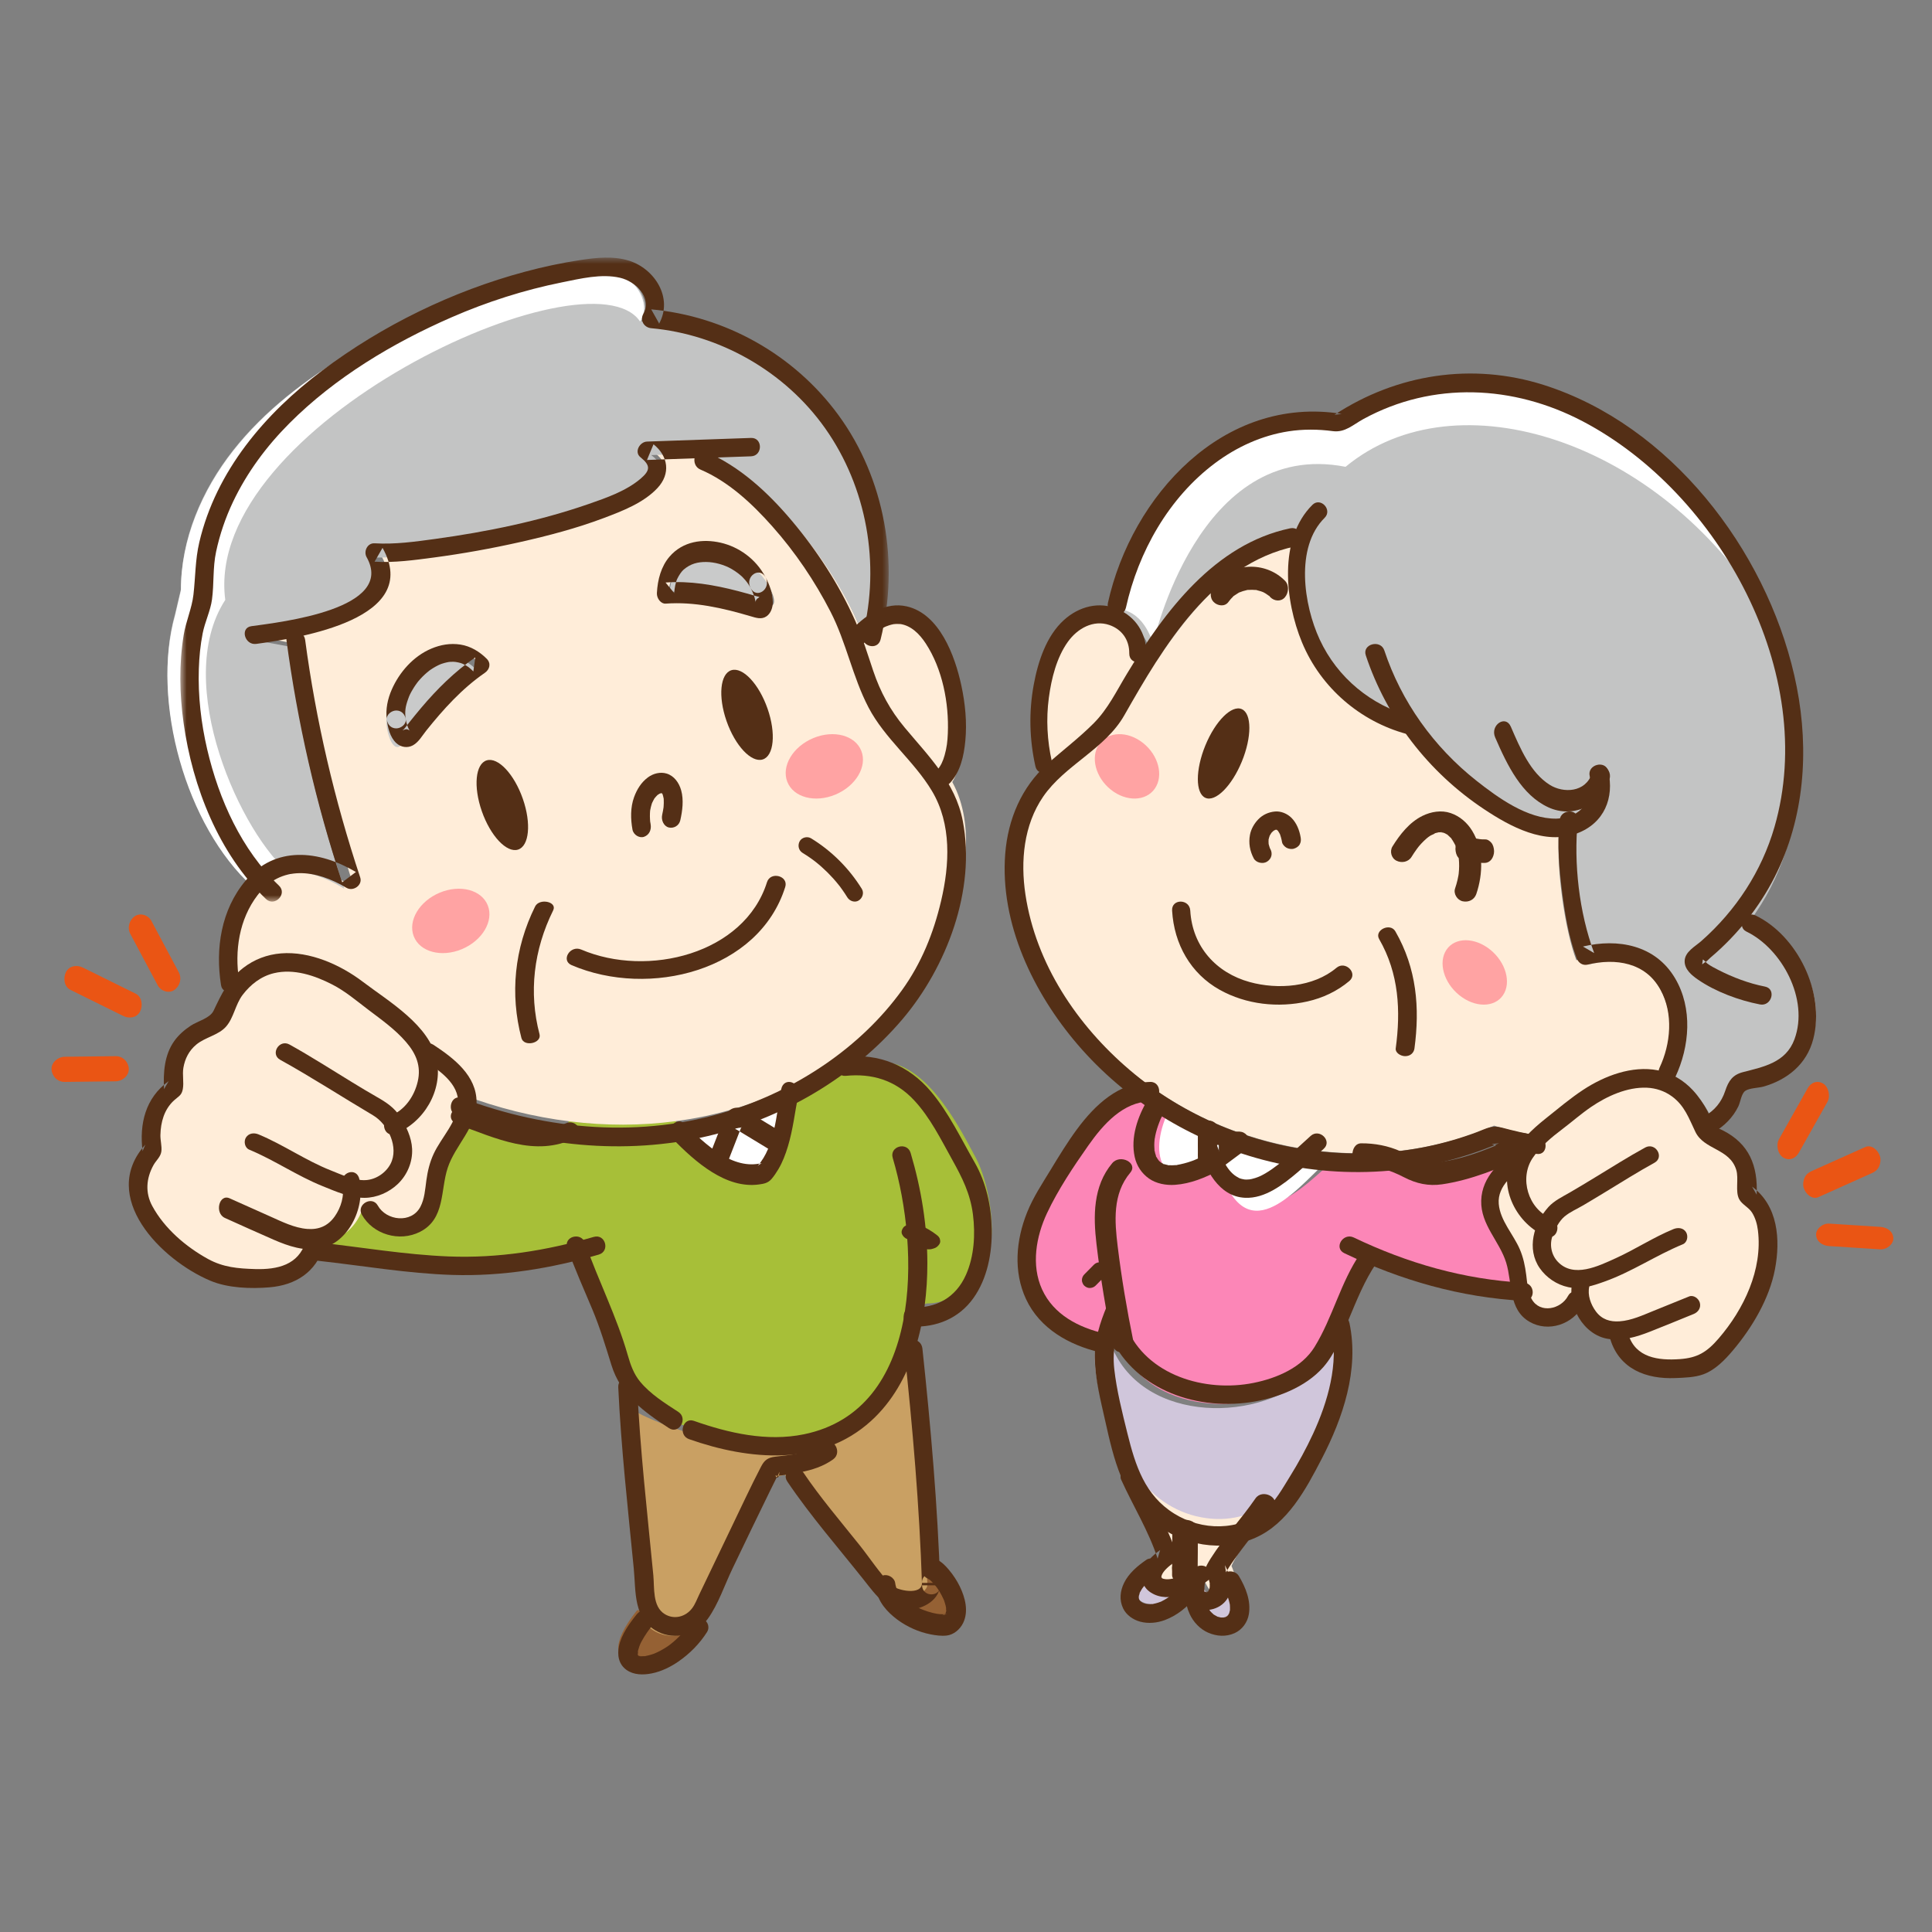 <?xml version="1.0" encoding="UTF-8"?>
<svg width="150px" height="150px" viewBox="0 0 150 150" version="1.1" xmlns="http://www.w3.org/2000/svg" xmlns:xlink="http://www.w3.org/1999/xlink">
    <rect x="0" y="0" width="150" height="150" fill="#808080" stroke="none"/>
    <title>p2-i4</title>
    <defs>
        <polygon id="path-1" points="0 0 55 0 55 50 0 50"></polygon>
    </defs>
    <g id="p2-i4" stroke="none" stroke-width="1" fill="none" fill-rule="evenodd">
        <g id="编组" transform="translate(4, 20)">
            <path d="M68.303,102 C69.163,102.387 70.954,105.224 69.365,105.979 C67.997,106.177 65.219,104.939 65,103.205 C65,103.205 68.085,102.146 68.08,102.008 L68.303,102 Z" id="Fill-1" fill="#956134"></path>
            <path d="M49.964,105.694 L50,105.733 C47.303,110.063 41.219,110.347 45.459,105.023 L45.747,105 C45.754,105.113 47.392,106.219 48.347,106.142 C48.946,106.092 49.501,106.056 49.964,105.694" id="Fill-3" fill="#956134"></path>
            <path d="M68,103.055 C68,102.964 67.995,102.914 67.995,102.914 C67.817,97.369 66.881,89.571 66.689,84 C66.228,87.291 63.328,90.602 59.912,91.793 C58.837,92.165 57.677,92.362 56.488,92.41 C54.026,92.513 51.442,92.002 49.26,91.19 L47.667,90.638 C46.498,90.177 45.684,89.814 45.103,89.442 L45,89.534 C45.257,95.22 45.606,100.107 46.1,105.747 C46.106,105.853 46.117,105.956 46.126,106.061 C46.664,106.707 47.534,107.063 48.379,106.991 C48.908,106.946 49.421,106.729 49.831,106.393 C50.044,106.223 50.23,106.016 50.374,105.785 C50.374,105.785 55.528,95.008 55.687,94.867 C55.735,94.823 56.088,94.72 56.591,94.588 C56.698,94.56 56.815,94.53 56.937,94.499 C58.124,96.197 64.518,103.766 64.54,103.781 C65.837,104.797 68,103.761 68,103.055" id="Fill-5" fill="#C9A063"></path>
            <path d="M40.077,76.661 C31.897,78.841 27.291,77.528 20,76.73 C20.049,76.609 20.09,76.481 20.128,76.348 L20.137,76.248 C20.741,76.305 21.343,76.255 21.912,76.028 C22.711,75.709 23.546,74.757 23.837,73.679 L23.947,73.71 C24.373,74.513 24.758,74.743 25.641,74.988 C26.523,75.234 27.551,75.018 28.183,74.363 C29.196,73.316 28.958,71.637 29.379,70.251 C29.845,68.717 31.161,67.418 31.56,65.937 C34.422,67.036 37.309,68.721 40.132,67.164 L40.149,67.04 C42.935,67.38 45.734,67.383 48.486,67.017 L48.527,67.321 C49.26,68.038 50.095,68.655 50.997,69.154 C51.897,69.652 52.863,70.033 53.866,70.279 C54.42,70.415 55.035,70.5 55.531,70.224 C55.995,69.966 56.241,69.453 56.438,68.964 C56.587,68.593 56.724,68.221 56.849,67.844 C57.208,66.78 57.472,65.685 57.645,64.579 L57.532,64.351 C58.973,63.664 60.334,62.872 61.595,62 L64.713,62.472 C68.201,62.708 70.756,68.062 71.75,69.871 C72.743,71.68 73.444,75.627 72.669,77.538 C71.897,79.449 70.101,81.206 67.973,81.197 L67.212,81.367 C67.118,83.067 66.172,84.981 66.175,84.983 C66.064,86.667 63.268,90.199 59.906,91.377 C58.848,91.745 57.705,91.94 56.534,91.987 C54.109,92.089 51.565,91.583 49.417,90.781 L47.848,90.235 C46.696,89.779 45.999,89.053 45.426,88.685 C44.067,87.817 43.905,86.984 43.361,84.935 C42.432,82.335 41.058,79.461 40.132,76.861 L40.077,76.661 Z" id="Fill-7" fill="#A7BF38"></path>
            <path d="M56.889,65 C55.927,65.466 54.93,65.879 53.904,66.24 C53.445,66.4 52.986,66.548 52.523,66.684 C51.04,67.125 49.527,67.442 48,67.642 L48.04,67.943 C48.761,68.653 49.581,69.265 50.467,69.759 C51.351,70.253 52.301,70.629 53.287,70.874 C53.83,71.008 54.436,71.093 54.922,70.82 C55.379,70.564 55.62,70.056 55.813,69.571 C55.96,69.204 56.095,68.834 56.218,68.461 C56.57,67.406 56.83,66.322 57,65.226 L56.889,65 Z" id="Fill-9" fill="#FFFFFF"></path>
            <path d="M55.529,27.033 C53.03,26.421 50.478,25.89 47.904,26.063 C48.105,22.1 53.955,22.701 55.597,25.357 C55.886,25.781 56.597,27.287 55.529,27.033 M28.079,37.204 C27.418,38.077 27.003,36.467 26.953,35.956 C26.519,32.864 30.636,28.669 33.324,31.591 C31.234,33.101 29.61,35.137 28.079,37.204 M69.935,40.717 C72.268,36.938 69.476,23.527 63.173,29.82 C63.092,29.576 63.002,29.33 62.905,29.077 C60.931,23.961 55.861,17.143 51.056,15.206 L51.049,15 C49.641,15.048 48.233,15.097 46.825,15.147 C52.134,19.285 30.162,23.416 25.571,23.101 C28.188,27.528 20.243,28.974 16.458,29.51 L19.226,30.028 C20.046,36.429 21.476,42.752 23.487,48.884 C20.3,46.895 18.105,47.418 16.657,48.642 C15.108,49.949 14.415,52.056 14.282,52.748 C13.988,54.267 13.945,55.662 14.17,56.957 L14.194,56.971 C13.98,57.295 13.779,57.657 13.587,58.059 C13.516,58.529 13.317,59.095 12.879,59.279 C10.373,60.334 9.555,61.485 9.724,64.338 C7.927,65.533 7.891,67.707 8.084,69.141 C7.952,70.043 6.54,71.633 7.154,73.041 C8.418,75.943 12.571,78.86 14.215,78.887 C15.644,78.911 19.292,79.702 20.416,76.729 C20.463,76.607 20.504,76.48 20.542,76.348 L20.551,76.248 C21.146,76.305 21.738,76.255 22.3,76.028 C23.087,75.711 23.909,74.761 24.196,73.687 L24.305,73.717 C24.725,74.517 25.104,74.747 25.974,74.991 C26.844,75.237 27.856,75.021 28.48,74.368 C29.477,73.325 29.243,71.65 29.657,70.268 C30.117,68.739 31.414,67.444 31.807,65.966 C31.888,65.654 31.93,65.334 31.914,65 L31.916,65 C34.637,66.023 37.446,66.724 40.271,67.067 C43.016,67.406 45.775,67.408 48.487,67.044 C50.018,66.842 51.535,66.523 53.023,66.08 C53.488,65.943 53.948,65.794 54.407,65.633 C55.436,65.271 56.436,64.854 57.401,64.385 C58.821,63.701 60.163,62.91 61.405,62.042 C65.325,59.307 68.264,55.801 69.542,52.373 C70.907,48.707 71.81,44.15 69.935,40.717" id="Fill-11" fill="#FFEDD9"></path>
            <path d="M33.873,50.298 C34.349,51.509 33.448,53.028 31.861,53.692 C30.275,54.355 28.603,53.912 28.127,52.702 C27.651,51.491 28.552,49.971 30.139,49.308 C31.726,48.645 33.397,49.088 33.873,50.298" id="Fill-13" fill="#FFA3A3"></path>
            <path d="M62.873,38.298 C63.349,39.509 62.448,41.028 60.861,41.692 C59.275,42.355 57.603,41.912 57.127,40.702 C56.651,39.491 57.552,37.971 59.139,37.308 C60.726,36.645 62.397,37.088 62.873,38.298" id="Fill-15" fill="#FFA3A3"></path>
            <path d="M55.511,25.222 C55.794,25.664 56.488,27.234 55.444,26.97 C53.005,26.331 50.513,25.778 48,25.957 C48.197,21.823 53.908,22.451 55.511,25.222" id="Fill-17" fill="#C9CACA"></path>
            <path d="M26.035,36.465 C25.561,33.309 30.061,29.025 33,32.008 C30.714,33.55 28.939,35.629 27.265,37.74 C26.543,38.632 26.089,36.988 26.035,36.465" id="Fill-19" fill="#C9CACA"></path>
            <path d="M63.36,29.159 L62.985,29.234 C60.969,24.129 55.791,17.326 50.886,15.393 L50.878,15.187 C49.44,15.235 48.002,15.284 46.564,15.334 C51.986,19.463 29.549,23.585 24.86,23.272 C27.533,27.689 19.42,29.132 15.554,29.666 L18.381,30.184 C19.219,36.571 20.678,42.881 22.734,49 C21.126,48.02 19.766,47.651 18.623,47.677 C17.449,47.7 16.508,48.14 15.758,48.759 L15.615,48.593 C10.433,43.937 7.715,34.268 9.598,27.644 L10.05,25.724 C10.046,21.826 11.67,18.032 14.11,14.945 C16.547,11.857 19.761,9.426 23.174,7.402 C28.421,4.29 34.25,2.057 40.323,1.165 C41.726,0.959 43.237,0.838 44.497,1.475 C45.762,2.112 46.567,3.78 45.79,4.942 C46.967,5.034 48.133,5.235 49.273,5.537 C53.705,6.702 57.723,9.379 60.378,13.038 C63.716,17.639 64.839,23.709 63.36,29.159" id="Fill-21" fill="#C3C4C4"></path>
            <path d="M45.696,4.962 C41.75,-0.881 11.701,13.03 13.49,26.575 C9.311,33.009 14.753,44.9 18.598,47.913 C17.427,47.937 16.489,48.378 15.74,49 L15.598,48.834 C10.429,44.154 7.718,34.436 9.596,27.779 L10.047,25.848 C10.043,21.931 11.662,18.118 14.096,15.015 C16.527,11.912 19.733,9.468 23.137,7.434 C28.371,4.307 34.184,2.063 40.241,1.166 C41.642,0.959 43.148,0.838 44.406,1.477 C45.667,2.118 46.47,3.794 45.696,4.962" id="Fill-23" fill="#FFFFFF"></path>
            <path d="M45.428,105.346 C44.85,106.068 44.252,106.901 44.059,107.798 C43.913,108.48 44.014,109.202 44.643,109.652 C45.203,110.052 45.946,110.055 46.609,109.921 C47.347,109.773 48.054,109.424 48.656,109.011 C49.565,108.386 50.325,107.608 50.9,106.703 C51.103,106.383 50.99,105.912 50.625,105.734 C50.257,105.555 49.794,105.647 49.577,105.988 C49.463,106.168 49.34,106.345 49.209,106.516 C49.18,106.554 49.151,106.593 49.12,106.631 C49.105,106.65 49.089,106.668 49.074,106.688 C49.025,106.752 49.118,106.635 49.117,106.636 C49.078,106.723 48.962,106.815 48.897,106.886 C48.635,107.169 48.349,107.431 48.041,107.67 C48.007,107.697 47.972,107.723 47.937,107.749 C47.914,107.767 47.793,107.856 47.893,107.782 C47.99,107.709 47.872,107.796 47.848,107.812 C47.801,107.844 47.755,107.875 47.707,107.905 C47.565,107.996 47.419,108.081 47.269,108.161 C47.124,108.239 46.973,108.31 46.82,108.374 C46.787,108.389 46.751,108.4 46.718,108.416 C46.783,108.386 46.88,108.356 46.767,108.396 C46.69,108.422 46.614,108.448 46.536,108.472 C46.402,108.512 46.265,108.546 46.126,108.57 C46.096,108.576 46.065,108.579 46.035,108.585 C45.918,108.608 46.238,108.567 46.121,108.574 C46.059,108.578 45.998,108.586 45.936,108.587 C45.877,108.589 45.819,108.589 45.761,108.586 C45.735,108.584 45.709,108.58 45.684,108.58 C45.584,108.578 45.903,108.62 45.776,108.591 C45.729,108.58 45.682,108.573 45.636,108.56 C45.611,108.554 45.585,108.543 45.56,108.537 C45.475,108.521 45.751,108.63 45.649,108.572 C45.614,108.552 45.574,108.53 45.537,108.513 C45.445,108.469 45.641,108.599 45.623,108.577 C45.61,108.558 45.578,108.539 45.561,108.524 C45.548,108.514 45.533,108.487 45.518,108.481 C45.497,108.473 45.632,108.642 45.586,108.561 C45.567,108.528 45.542,108.476 45.516,108.448 C45.534,108.468 45.589,108.644 45.558,108.539 C45.551,108.514 45.541,108.491 45.534,108.466 C45.528,108.444 45.525,108.422 45.518,108.4 C45.482,108.284 45.529,108.574 45.529,108.483 C45.529,108.368 45.537,108.252 45.537,108.136 C45.537,108.122 45.502,108.318 45.521,108.251 C45.527,108.231 45.529,108.21 45.533,108.19 C45.54,108.153 45.549,108.117 45.559,108.08 C45.581,107.996 45.607,107.912 45.637,107.829 C45.652,107.787 45.668,107.745 45.685,107.705 C45.696,107.676 45.764,107.533 45.709,107.641 C45.655,107.75 45.73,107.599 45.744,107.572 C45.767,107.524 45.792,107.477 45.816,107.431 C46.076,106.946 46.403,106.495 46.751,106.061 C46.99,105.762 46.814,105.257 46.476,105.092 C46.076,104.897 45.684,105.027 45.428,105.346" id="Fill-25" fill="#542F16"></path>
            <path d="M64.014,103.348 C64.157,104.372 64.903,105.175 65.656,105.737 C66.416,106.305 67.332,106.71 68.241,106.89 C68.653,106.971 69.078,107.03 69.496,106.984 C70.035,106.925 70.536,106.516 70.784,105.995 C71.215,105.088 70.934,104.031 70.523,103.181 C70.296,102.71 70,102.27 69.671,101.877 C69.418,101.576 69.111,101.259 68.763,101.096 C68.394,100.922 67.918,100.964 67.707,101.395 C67.531,101.755 67.589,102.351 67.985,102.537 C68.047,102.567 68.105,102.602 68.163,102.641 C68.184,102.655 68.242,102.717 68.265,102.718 C68.22,102.717 68.112,102.577 68.231,102.691 C68.365,102.819 68.492,102.952 68.611,103.096 C68.649,103.142 68.686,103.189 68.723,103.237 C68.739,103.258 68.842,103.413 68.771,103.301 C68.698,103.186 68.821,103.376 68.833,103.395 C68.863,103.441 68.893,103.487 68.922,103.534 C69.043,103.732 69.154,103.937 69.25,104.15 C69.272,104.201 69.291,104.253 69.315,104.303 C69.338,104.361 69.329,104.337 69.287,104.231 C69.299,104.265 69.312,104.299 69.323,104.334 C69.358,104.434 69.388,104.536 69.413,104.64 C69.425,104.69 69.435,104.74 69.445,104.79 C69.491,104.995 69.426,104.777 69.447,104.766 C69.446,104.767 69.457,105.06 69.458,105.077 C69.46,105.259 69.487,104.966 69.466,105.037 C69.452,105.085 69.443,105.139 69.432,105.188 C69.396,105.36 69.431,105.138 69.451,105.152 C69.455,105.156 69.393,105.262 69.39,105.267 C69.336,105.391 69.508,105.148 69.41,105.24 C69.394,105.254 69.34,105.339 69.316,105.337 C69.415,105.258 69.431,105.244 69.364,105.296 C69.351,105.304 69.337,105.314 69.324,105.322 C69.266,105.359 69.208,105.392 69.148,105.422 C69.277,105.384 69.407,105.346 69.537,105.308 C69.336,105.335 69.133,105.335 68.93,105.319 C68.906,105.317 68.768,105.286 68.756,105.3 C68.78,105.272 68.94,105.331 68.756,105.298 C68.631,105.276 68.507,105.25 68.384,105.218 C68.141,105.157 67.903,105.079 67.669,104.988 C67.614,104.967 67.559,104.944 67.504,104.921 C67.431,104.89 67.349,104.851 67.469,104.907 C67.342,104.847 67.216,104.784 67.092,104.716 C66.865,104.591 66.644,104.451 66.435,104.295 C66.388,104.259 66.342,104.222 66.295,104.185 C66.226,104.131 66.234,104.136 66.316,104.204 C66.287,104.179 66.258,104.153 66.23,104.127 C66.146,104.05 66.065,103.97 65.987,103.885 C65.944,103.837 65.901,103.788 65.86,103.738 C65.828,103.698 65.706,103.523 65.831,103.711 C65.772,103.622 65.714,103.533 65.664,103.438 C65.653,103.417 65.587,103.25 65.574,103.249 C65.602,103.252 65.639,103.442 65.58,103.254 C65.543,103.14 65.519,103.023 65.502,102.905 C65.442,102.471 64.917,102.193 64.553,102.321 C64.116,102.474 63.948,102.884 64.014,103.348" id="Fill-27" fill="#542F16"></path>
            <path d="M59.94,92.054 C58.835,92.846 57.501,92.941 56.192,93.097 C55.6,93.169 55.347,93.372 55.088,93.869 C54.282,95.42 53.546,97.011 52.788,98.585 C51.949,100.326 51.114,102.069 50.281,103.813 C50.112,104.166 49.973,104.552 49.737,104.864 C49.226,105.54 48.329,105.768 47.602,105.313 C46.646,104.717 46.819,103.286 46.724,102.298 C46.255,97.435 45.696,92.581 45.469,87.7 C45.426,86.769 43.957,86.764 44.001,87.7 C44.219,92.4 44.745,97.074 45.203,101.754 C45.384,103.606 45.148,105.698 47.073,106.684 C48.416,107.372 50.088,106.89 50.958,105.679 C51.771,104.546 52.257,103.063 52.857,101.813 C53.832,99.78 54.806,97.745 55.8,95.72 C55.972,95.369 56.143,95.018 56.321,94.669 C56.365,94.584 56.447,94.482 56.466,94.389 C56.561,93.941 56.5,95.171 56.192,94.55 C56.253,94.674 57.979,94.333 58.154,94.301 C59.051,94.13 59.936,93.842 60.681,93.308 C61.439,92.765 60.706,91.504 59.94,92.054" id="Fill-29" fill="#542F16"></path>
            <path d="M66.2,84.696 C66.852,90.803 67.389,96.943 67.586,103.085 C67.615,104.02 69.029,104.024 69,103.085 L68.994,102.897 L67.58,102.897 C67.611,103.905 65.611,103.492 65.184,103.052 C64.283,102.122 63.529,100.957 62.719,99.941 C61.239,98.088 59.679,96.265 58.348,94.292 C57.832,93.527 56.605,94.255 57.127,95.028 C58.928,97.698 61.068,100.146 63.064,102.66 C64.033,103.882 64.854,105.107 66.556,104.993 C67.687,104.916 69.034,104.225 68.994,102.897 C68.965,101.962 67.551,101.957 67.58,102.897 L67.586,103.085 L69,103.085 C68.804,96.943 68.267,90.803 67.615,84.696 C67.516,83.773 66.1,83.763 66.2,84.696" id="Fill-31" fill="#542F16"></path>
            <path d="M48.223,68.409 C50.019,70.258 52.385,72.314 54.932,71.96 C55.302,71.908 55.617,71.86 55.896,71.543 C56.095,71.314 56.268,71.05 56.428,70.784 C56.756,70.239 56.989,69.617 57.178,68.99 C57.567,67.698 57.718,66.331 57.98,65.002 C58.178,63.996 56.849,63.567 56.651,64.574 C56.26,66.562 56.162,69.002 54.834,70.507 L55.137,70.3 C52.926,70.867 50.743,68.865 49.197,67.274 C48.535,66.592 47.557,67.723 48.223,68.409" id="Fill-33" fill="#542F16"></path>
            <path d="M20.701,77.888 C24.17,78.268 27.628,78.875 31.123,78.985 C34.99,79.107 38.787,78.48 42.485,77.407 C43.389,77.146 43.004,75.769 42.095,76.034 C38.417,77.1 34.677,77.702 30.833,77.55 C27.436,77.415 24.075,76.833 20.701,76.463 C19.763,76.361 19.77,77.787 20.701,77.888" id="Fill-35" fill="#542F16"></path>
            <path d="M65.312,69.905 C67.431,77.024 67.646,89.457 58.422,91.357 C55.561,91.946 52.586,91.271 49.879,90.317 C49,90.007 48.623,91.427 49.495,91.734 C54.147,93.374 59.687,93.902 63.625,90.325 C66.948,87.307 68.007,82.428 68,78.069 C67.997,75.174 67.525,72.28 66.701,69.514 C66.433,68.612 65.041,68.996 65.312,69.905" id="Fill-37" fill="#542F16"></path>
            <path d="M61.661,63.529 C63.678,63.325 65.502,63.854 66.959,65.412 C68.208,66.745 69.042,68.443 69.936,70.052 C70.7,71.426 71.334,72.674 71.539,74.291 C71.735,75.839 71.633,77.542 71.001,78.968 C70.198,80.782 68.648,81.574 66.827,81.51 C65.939,81.479 65.94,82.964 66.827,82.996 C68.678,83.061 70.437,82.39 71.584,80.773 C72.653,79.267 73.035,77.291 72.998,75.426 C72.962,73.633 72.563,71.808 71.684,70.274 C70.612,68.403 69.663,66.397 68.285,64.756 C66.552,62.692 64.224,61.784 61.661,62.043 C60.784,62.132 60.775,63.618 61.661,63.529" id="Fill-39" fill="#542F16"></path>
            <path d="M66.445,76.208 C66.651,76.293 66.849,76.387 67.036,76.492 C66.976,76.457 66.915,76.424 66.855,76.39 C67.078,76.516 67.284,76.657 67.474,76.81 C67.555,76.873 67.651,76.918 67.761,76.944 C67.868,76.984 67.983,77.003 68.106,77 C68.229,77.003 68.344,76.984 68.45,76.944 C68.56,76.918 68.657,76.873 68.738,76.81 C68.894,76.686 69.01,76.524 68.999,76.351 C68.989,76.293 68.978,76.235 68.968,76.178 C68.926,76.068 68.849,75.973 68.738,75.892 C68.339,75.573 67.863,75.299 67.347,75.087 C67.143,75.004 66.885,74.977 66.658,75.021 C66.542,75.042 66.441,75.08 66.354,75.138 C66.257,75.184 66.18,75.244 66.124,75.32 C66.015,75.471 65.96,75.653 66.034,75.82 C66.105,75.98 66.238,76.124 66.445,76.208" id="Fill-41" fill="#542F16"></path>
            <path d="M31.536,67.306 C34.465,68.349 37.552,69.877 40.639,68.364 C41.463,67.96 40.729,66.82 39.905,67.225 C37.291,68.505 34.375,66.906 31.922,66.033 C31.556,65.903 31.124,66.176 31.027,66.494 C30.914,66.868 31.168,67.176 31.536,67.306" id="Fill-43" fill="#542F16"></path>
            <path d="M40.045,76.888 C40.619,78.522 41.338,80.097 42.003,81.694 C42.589,83.101 43.02,84.529 43.47,85.981 C44.195,88.32 45.984,89.609 47.944,90.883 C48.723,91.389 49.443,90.124 48.666,89.62 C47.627,88.945 46.515,88.252 45.707,87.283 C45.207,86.683 44.955,85.969 44.742,85.223 C43.882,82.208 42.46,79.447 41.426,76.499 C41.118,75.62 39.734,75.999 40.045,76.888" id="Fill-45" fill="#542F16"></path>
            <path d="M52.357,70.59 C52.575,70.03 52.793,69.47 53.011,68.91 C53.12,68.63 53.229,68.35 53.338,68.07 C53.399,67.915 53.458,67.758 53.52,67.603 C53.534,67.571 53.569,67.516 53.572,67.481 L53.525,67.545 C53.107,67.594 52.983,67.641 53.155,67.686 C53.196,67.701 53.202,67.702 53.172,67.687 C53.142,67.671 53.147,67.674 53.186,67.696 C53.251,67.73 53.314,67.772 53.376,67.811 C53.495,67.882 53.613,67.955 53.731,68.027 L54.441,68.457 C54.927,68.753 55.414,69.048 55.9,69.344 C56.241,69.551 56.717,69.457 56.908,69.039 C57.088,68.646 57.007,68.097 56.644,67.876 C56.092,67.54 55.539,67.205 54.987,66.87 C54.698,66.694 54.409,66.518 54.12,66.343 C53.791,66.143 53.461,65.952 53.078,66.011 C52.332,66.127 52.131,67.047 51.867,67.725 C51.607,68.394 51.346,69.063 51.085,69.732 C50.928,70.136 50.973,70.665 51.35,70.896 C51.672,71.092 52.188,71.023 52.357,70.59" id="Fill-47" fill="#542F16"></path>
            <path d="M17.755,62.283 C20.204,63.639 22.557,65.169 24.963,66.593 C26.16,67.302 26.976,69.103 26.322,70.361 C25.967,71.044 25.208,71.576 24.402,71.624 C23.507,71.678 22.508,71.195 21.698,70.876 C19.737,70.105 18.019,68.881 16.074,68.074 C15.716,67.926 15.308,67.977 15.093,68.321 C14.912,68.609 14.995,69.112 15.35,69.259 C17.315,70.075 19.06,71.29 21.036,72.087 C22.047,72.496 23.192,73.009 24.313,73 C25.261,72.992 26.205,72.57 26.874,71.936 C27.626,71.223 28.046,70.206 27.996,69.192 C27.952,68.297 27.538,67.442 27.055,66.686 C26.616,66 25.987,65.581 25.276,65.178 C24.622,64.807 23.98,64.416 23.34,64.026 C21.725,63.043 20.135,62.015 18.48,61.098 C17.679,60.654 16.956,61.84 17.755,62.283" id="Fill-49" fill="#542F16"></path>
            <path d="M22.578,71.985 C22.757,72.848 22.471,73.751 21.998,74.429 C21.451,75.212 20.718,75.481 19.855,75.414 C18.853,75.337 17.884,74.849 16.959,74.436 C15.916,73.97 14.873,73.503 13.829,73.037 C13.002,72.668 12.644,74.196 13.463,74.562 C14.729,75.128 15.99,75.707 17.261,76.257 C18.409,76.755 19.63,77.163 20.866,76.935 C22.952,76.551 24.389,73.893 23.906,71.565 C23.701,70.575 22.373,70.994 22.578,71.985" id="Fill-51" fill="#542F16"></path>
            <path d="M19.734,76.407 C19.168,78.217 17.539,78.579 15.812,78.53 C14.484,78.491 13.337,78.398 12.154,77.749 C10.426,76.8 8.765,75.374 7.824,73.637 C7.263,72.603 7.347,71.487 7.918,70.457 C8.124,70.086 8.483,69.812 8.531,69.376 C8.574,68.982 8.445,68.53 8.454,68.125 C8.477,67.129 8.744,66.138 9.506,65.439 C9.859,65.115 10.103,65.054 10.193,64.561 C10.291,64.036 10.146,63.446 10.238,62.903 C10.36,62.191 10.675,61.574 11.237,61.104 C11.928,60.528 12.963,60.375 13.55,59.706 C14.155,59.015 14.269,57.993 14.838,57.242 C15.451,56.436 16.264,55.799 17.266,55.558 C18.806,55.187 20.434,55.736 21.793,56.435 C22.819,56.963 23.659,57.686 24.569,58.376 C25.61,59.166 26.666,59.906 27.524,60.9 C28.31,61.809 28.709,62.777 28.434,63.963 C28.17,65.108 27.437,66.189 26.302,66.638 C25.441,66.979 25.817,68.373 26.69,68.028 C28.91,67.149 30.388,64.671 29.91,62.305 C29.362,59.598 26.217,57.779 24.171,56.225 C22.434,54.906 20.062,53.841 17.822,54.02 C16.744,54.106 15.736,54.488 14.884,55.147 C13.716,56.052 13.189,57.199 12.583,58.471 C12.3,59.063 11.344,59.276 10.796,59.643 C10.31,59.968 9.869,60.348 9.53,60.825 C8.755,61.914 8.672,63.274 8.734,64.561 C8.854,64.355 8.974,64.147 9.095,63.94 C7.283,65.237 6.808,67.266 7.07,69.376 C7.142,69.207 7.213,69.037 7.284,68.867 C3.643,72.927 8.515,77.835 12.346,79.441 C13.704,80.01 15.463,80.069 16.921,79.948 C18.964,79.776 20.522,78.77 21.142,76.79 C21.42,75.902 20.01,75.522 19.734,76.407" id="Fill-53" fill="#542F16"></path>
            <path d="M28.933,62.333 C30.083,63.09 31.646,64.131 31.568,65.673 C31.495,67.122 30.251,68.321 29.666,69.592 C29.36,70.254 29.203,70.922 29.103,71.64 C29.009,72.325 28.967,73.081 28.634,73.705 C27.936,75.013 25.992,74.779 25.331,73.598 C24.887,72.806 23.651,73.514 24.095,74.307 C24.953,75.839 27.008,76.454 28.612,75.638 C30.577,74.637 30.183,72.424 30.758,70.677 C31.344,68.894 32.99,67.562 33,65.579 C33.01,63.518 31.239,62.162 29.656,61.12 C28.889,60.616 28.171,61.832 28.933,62.333" id="Fill-55" fill="#542F16"></path>
            <path d="M46.513,43.988 C46.494,43.887 46.479,43.785 46.466,43.684 C46.474,43.754 46.484,43.824 46.492,43.895 C46.45,43.548 46.445,43.197 46.486,42.849 C46.478,42.919 46.469,42.99 46.46,43.061 C46.495,42.788 46.558,42.521 46.655,42.268 C46.63,42.331 46.606,42.394 46.582,42.458 C46.66,42.256 46.759,42.065 46.881,41.889 C46.844,41.943 46.805,41.997 46.767,42.051 C46.866,41.911 46.978,41.785 47.106,41.676 C47.056,41.717 47.007,41.758 46.958,41.8 C47.061,41.713 47.17,41.64 47.289,41.584 C47.231,41.611 47.174,41.638 47.115,41.665 C47.211,41.621 47.31,41.59 47.413,41.574 L47.219,41.602 C47.298,41.592 47.378,41.591 47.457,41.602 L47.264,41.574 C47.333,41.585 47.4,41.604 47.464,41.634 C47.406,41.607 47.348,41.581 47.29,41.553 C47.351,41.582 47.408,41.618 47.462,41.662 C47.412,41.621 47.363,41.579 47.313,41.537 C47.374,41.588 47.426,41.646 47.472,41.711 C47.435,41.657 47.396,41.603 47.359,41.549 C47.416,41.632 47.462,41.721 47.499,41.817 C47.475,41.753 47.451,41.689 47.426,41.626 C47.484,41.777 47.519,41.937 47.54,42.099 C47.532,42.028 47.524,41.958 47.514,41.887 C47.552,42.197 47.539,42.511 47.501,42.821 C47.51,42.75 47.519,42.68 47.527,42.609 C47.499,42.829 47.459,43.047 47.411,43.263 C47.319,43.667 47.529,44.146 47.92,44.244 C48.297,44.337 48.72,44.12 48.818,43.686 C48.985,42.947 49.094,42.111 48.887,41.365 C48.72,40.761 48.332,40.235 47.76,40.06 C47.272,39.912 46.723,40.047 46.309,40.353 C45.794,40.734 45.456,41.27 45.228,41.894 C44.94,42.689 44.955,43.587 45.106,44.412 C45.181,44.822 45.647,45.095 46.003,44.969 C46.402,44.828 46.592,44.428 46.513,43.988" id="Fill-57" fill="#542F16"></path>
            <path d="M40.382,54.935 C46.413,57.514 54.915,55.376 56.965,48.866 C57.238,47.998 55.822,47.627 55.549,48.492 C53.794,54.065 46.286,55.93 41.124,53.722 C40.268,53.357 39.52,54.567 40.382,54.935" id="Fill-59" fill="#542F16"></path>
            <path d="M37.545,50.38 C35.934,53.631 35.587,57.184 36.484,60.594 C36.672,61.305 38.074,61.004 37.888,60.293 C37.041,57.075 37.431,53.743 38.948,50.681 C39.285,50.002 37.878,49.708 37.545,50.38" id="Fill-61" fill="#542F16"></path>
            <path d="M58.316,46.221 C58.499,46.333 58.679,46.449 58.855,46.571 C58.948,46.635 59.039,46.7 59.13,46.767 C59.171,46.797 59.211,46.828 59.252,46.859 C59.284,46.883 59.362,46.944 59.29,46.887 C59.626,47.153 59.948,47.439 60.253,47.742 C60.55,48.037 60.831,48.35 61.093,48.678 C61.125,48.717 61.157,48.757 61.189,48.798 C61.313,48.957 61.116,48.698 61.236,48.86 C61.296,48.943 61.357,49.025 61.416,49.109 C61.546,49.294 61.669,49.482 61.788,49.673 C61.968,49.964 62.376,50.105 62.677,49.909 C62.966,49.722 63.103,49.323 62.91,49.011 C61.921,47.413 60.569,46.064 58.972,45.087 C58.681,44.909 58.245,45.012 58.083,45.322 C57.916,45.642 58.005,46.031 58.316,46.221" id="Fill-63" fill="#542F16"></path>
            <path d="M27.501,35.857 C27.415,35.228 27.475,34.863 27.686,34.273 C27.788,33.986 27.852,33.853 28.027,33.554 C28.101,33.426 28.181,33.302 28.266,33.18 C28.308,33.118 28.352,33.059 28.396,32.999 C28.454,32.924 28.478,32.893 28.491,32.878 C28.689,32.643 28.907,32.423 29.143,32.222 C29.208,32.166 29.275,32.113 29.342,32.06 C29.407,32.01 29.353,32.051 29.34,32.06 C29.368,32.039 29.399,32.018 29.429,31.998 C29.557,31.911 29.689,31.828 29.825,31.754 C29.948,31.686 30.075,31.624 30.204,31.569 C30.099,31.613 30.254,31.551 30.287,31.539 C30.362,31.514 30.439,31.49 30.516,31.469 C30.581,31.451 30.647,31.435 30.714,31.421 C30.744,31.415 30.919,31.384 30.849,31.395 C30.778,31.404 30.953,31.386 30.984,31.384 C31.062,31.38 31.14,31.379 31.217,31.38 C31.408,31.385 31.767,31.46 31.935,31.541 C32.302,31.714 32.477,31.854 32.751,32.131 C32.8,31.767 32.85,31.403 32.9,31.039 C31.295,32.147 29.933,33.498 28.696,34.962 C28.376,35.342 28.063,35.727 27.753,36.115 C27.618,36.284 27.495,36.467 27.348,36.627 C27.316,36.662 27.207,36.714 27.284,36.694 C27.412,36.659 27.482,36.589 27.634,36.626 C27.671,36.635 27.887,36.76 27.779,36.684 C27.885,36.758 27.812,36.737 27.769,36.66 C27.741,36.61 27.713,36.561 27.687,36.51 C27.759,36.654 27.655,36.422 27.644,36.393 C27.605,36.279 27.571,36.164 27.543,36.047 C27.531,35.995 27.52,35.941 27.509,35.889 C27.461,35.688 27.512,35.955 27.501,35.857 C27.459,35.484 27.193,35.163 26.767,35.163 C26.402,35.163 25.989,35.482 26.032,35.857 C26.102,36.483 26.277,37.245 26.774,37.699 C27.122,38.015 27.632,38.1 28.056,37.869 C28.502,37.626 28.788,37.108 29.089,36.731 C30.411,35.081 31.863,33.465 33.642,32.239 C34.028,31.973 34.139,31.499 33.79,31.148 C33.248,30.602 32.539,30.166 31.746,30.044 C30.963,29.925 30.216,30.053 29.495,30.356 C28.079,30.95 26.999,32.207 26.416,33.537 C26.098,34.261 25.925,35.073 26.032,35.857 C26.083,36.23 26.333,36.552 26.767,36.552 C27.124,36.552 27.552,36.232 27.501,35.857" id="Fill-65" fill="#542F16"></path>
            <path d="M55.441,24.827 C54.682,23.364 53.322,22.448 51.949,22.134 C50.584,21.823 49.021,22.002 47.974,23.227 C47.338,23.971 47.054,24.994 47.001,26.046 C46.98,26.47 47.326,26.892 47.674,26.866 C49.914,26.699 52.113,27.207 54.281,27.846 C54.689,27.965 55.126,28.123 55.519,27.846 C55.835,27.622 55.997,27.201 56,26.763 C56.004,26.094 55.738,25.376 55.441,24.827 C54.965,23.951 53.8,24.771 54.28,25.655 C54.382,25.843 54.471,26.046 54.545,26.253 C54.499,26.124 54.576,26.36 54.577,26.363 C54.591,26.414 54.605,26.465 54.618,26.517 C54.634,26.589 54.652,26.667 54.661,26.742 C54.645,26.608 54.67,26.723 54.656,26.732 C54.653,26.812 54.655,26.816 54.66,26.745 C54.661,26.691 54.675,26.643 54.702,26.599 C54.755,26.492 54.85,26.437 54.936,26.379 C55.023,26.32 54.964,26.358 54.975,26.365 C54.898,26.319 54.79,26.309 54.705,26.284 C54.233,26.144 53.76,26.01 53.284,25.887 C51.443,25.408 49.559,25.085 47.674,25.227 L48.346,26.046 C48.363,25.696 48.457,25.201 48.576,24.951 C48.717,24.655 48.915,24.365 49.073,24.229 C49.618,23.762 50.174,23.627 50.83,23.632 C51.479,23.637 52.239,23.847 52.809,24.18 C52.976,24.277 53.139,24.386 53.297,24.505 C53.374,24.564 53.45,24.627 53.525,24.691 C53.561,24.723 53.598,24.755 53.634,24.788 C53.587,24.744 53.594,24.753 53.656,24.813 C53.945,25.11 54.127,25.361 54.28,25.655 C54.741,26.544 55.905,25.722 55.441,24.827" id="Fill-67" fill="#542F16"></path>
            <path d="M36.592,42.018 C37.261,43.933 37.089,45.7 36.21,45.966 C35.33,46.232 34.076,44.896 33.408,42.981 C32.739,41.067 32.911,39.299 33.79,39.034 C34.67,38.767 35.924,40.104 36.592,42.018" id="Fill-69" fill="#542F16"></path>
            <path d="M55.592,35.018 C56.261,36.933 56.089,38.7 55.21,38.966 C54.33,39.232 53.076,37.896 52.408,35.981 C51.739,34.067 51.911,32.299 52.79,32.034 C53.67,31.767 54.924,33.104 55.592,35.018" id="Fill-71" fill="#542F16"></path>
            <path d="M63.197,29.825 C63.657,29.356 64.165,28.912 64.765,28.645 C64.911,28.58 65.183,28.495 65.386,28.459 C65.382,28.46 65.489,28.445 65.594,28.442 C65.666,28.439 65.976,28.459 65.89,28.447 C66.727,28.57 67.374,29.194 67.87,29.95 C69.17,31.933 69.686,34.577 69.589,36.944 C69.564,37.554 69.51,38.033 69.341,38.634 C69.21,39.102 69.036,39.48 68.779,39.758 C68.156,40.43 69.143,41.453 69.767,40.78 C70.572,39.912 70.837,38.674 70.948,37.515 C71.086,36.087 70.938,34.615 70.638,33.217 C70.141,30.902 68.937,27.654 66.395,27.078 C64.78,26.714 63.312,27.677 62.208,28.803 C61.566,29.458 62.555,30.48 63.197,29.825" id="Fill-73" fill="#542F16"></path>
            <path d="M15.899,29.992 C19.345,29.517 28.803,28.047 25.7,22.536 L25.081,23.61 C26.619,23.704 28.19,23.483 29.711,23.282 C31.95,22.983 34.176,22.582 36.38,22.086 C38.572,21.592 40.761,21.018 42.865,20.225 C44.31,19.68 45.971,19.045 47.048,17.889 C48.076,16.785 47.895,15.422 46.739,14.493 C46.57,14.899 46.401,15.306 46.232,15.712 L54.309,15.428 C55.228,15.396 55.233,13.969 54.309,14.001 C51.617,14.095 48.925,14.19 46.232,14.284 C45.671,14.304 45.212,15.09 45.726,15.502 C46.511,16.133 46.505,16.509 45.733,17.168 C44.615,18.12 43.074,18.655 41.707,19.129 C37.867,20.46 33.809,21.289 29.787,21.843 C28.245,22.055 26.643,22.278 25.081,22.182 C24.523,22.149 24.212,22.81 24.463,23.256 C26.735,27.29 17.83,28.297 15.519,28.616 C14.61,28.741 14.996,30.117 15.899,29.992" id="Fill-75" fill="#542F16"></path>
            <g transform="translate(10, 0)">
                <mask id="mask-2" fill="white">
                    <use xlink:href="#path-1"></use>
                </mask>
                <g id="Clip-78"></g>
                <path d="M54.369,29.648 C55.85,23.717 54.708,17.177 51.11,12.248 C47.657,7.517 42.297,4.539 36.56,4.019 C36.766,4.386 36.972,4.753 37.178,5.12 C38.27,3.117 36.825,0.873 34.857,0.247 C33.62,-0.147 32.297,0.003 31.041,0.193 C29.593,0.413 28.156,0.721 26.741,1.102 C21.126,2.609 15.691,5.256 11.012,8.773 C6.599,12.089 2.78,16.538 1.474,22.102 C1.152,23.47 1.178,24.802 1.018,26.18 C0.898,27.226 0.432,28.249 0.261,29.303 C-0.107,31.562 -0.064,33.856 0.252,36.12 C0.949,41.118 2.993,46.293 6.648,49.796 C7.32,50.44 8.335,49.408 7.661,48.762 C4.757,45.979 3.003,42.097 2.088,38.185 C1.611,36.14 1.369,34.037 1.437,31.933 C1.467,31.007 1.557,30.083 1.735,29.173 C1.907,28.29 2.344,27.415 2.46,26.538 C2.625,25.306 2.513,24.079 2.777,22.837 C3.061,21.503 3.504,20.203 4.087,18.974 C5.175,16.679 6.694,14.643 8.472,12.861 C12.024,9.301 16.513,6.619 21.067,4.632 C23.813,3.434 26.688,2.516 29.618,1.925 C31.056,1.636 32.687,1.228 34.148,1.568 C35.307,1.838 36.66,3.062 35.942,4.381 C35.661,4.897 36.025,5.434 36.56,5.482 C41.861,5.962 46.935,8.826 50.062,13.249 C53.303,17.834 54.353,23.793 52.989,29.259 C52.76,30.172 54.141,30.562 54.369,29.648" id="Fill-77" fill="#542F16" mask="url(#mask-2)"></path>
            </g>
            <path d="M31.482,66.648 C37.672,68.987 44.454,69.722 50.924,68.212 C56.679,66.869 62.189,63.7 66.069,59.128 C69.489,55.096 71.786,49.097 70.749,43.73 C70.17,40.732 68.081,38.7 66.219,36.463 C65.12,35.142 64.353,33.734 63.8,32.094 C63.353,30.77 62.954,29.446 62.385,28.169 C61.142,25.376 59.445,22.771 57.488,20.445 C55.622,18.229 53.425,16.197 50.758,15.058 C49.916,14.699 49.548,16.1 50.38,16.456 C52.569,17.39 54.402,19.11 55.975,20.882 C57.741,22.871 59.256,25.11 60.479,27.488 C61.706,29.871 62.192,32.551 63.426,34.916 C64.703,37.362 66.951,39.062 68.356,41.411 C69.894,43.982 69.731,47.125 69.066,49.951 C68.476,52.459 67.534,54.789 66.033,56.871 C62.797,61.359 57.829,64.604 52.651,66.238 C45.821,68.394 38.506,67.762 31.86,65.251 C31.001,64.926 30.631,66.326 31.482,66.648" id="Fill-79" fill="#542F16"></path>
            <path d="M18.238,29.675 C19.089,36.072 20.525,42.369 22.567,48.504 C22.923,48.237 23.278,47.969 23.634,47.702 C20.778,46.007 17.358,45.633 15.063,48.376 C13.165,50.645 12.711,53.643 13.16,56.486 C13.303,57.387 14.703,57.004 14.562,56.108 C14.202,53.836 14.564,51.369 15.999,49.498 C17.826,47.116 20.528,47.521 22.9,48.929 C23.427,49.242 24.165,48.72 23.967,48.127 C21.968,42.118 20.525,35.942 19.691,29.675 C19.572,28.781 18.117,28.769 18.238,29.675" id="Fill-81" fill="#542F16"></path>
            <path d="M82.449,81.834 C82.159,82.478 81.947,83.04 81.809,83.576 C75.903,82.295 74.522,77.45 77.568,72.649 C79.476,69.953 81.801,65.119 85.697,65.124 L85.783,65 C86.214,65.293 86.655,65.571 87.101,65.836 C85.248,69.049 86.149,72.564 90.819,70.12 L91.039,70.131 C93.206,76.651 97.137,72.164 99.834,69.832 C100.577,69.888 101.322,69.916 102.068,69.913 L102.07,70.162 C103.103,70.162 104.136,70.354 105.093,70.726 C105.551,70.904 105.992,71.119 106.466,71.243 C107.476,71.508 108.547,71.326 109.568,71.103 C111.373,70.71 113.149,70.197 114.882,69.565 L115,69.623 C114.909,69.754 114.825,69.885 114.75,70.018 L114.657,69.967 C113.403,70.782 112.037,71.796 111.896,73.26 C111.723,75.04 113.442,76.429 113.967,78.141 C114.218,78.96 114.211,79.89 114.439,80.701 L114.353,80.703 C110.002,80.478 106.308,79.517 102.468,77.827 L102.219,78.364 C101.267,79.691 100.637,81.342 99.961,82.925 L99.961,82.927 C99.453,84.115 98.921,85.263 98.206,86.202 C94.355,90.174 85.286,90.24 82.882,84.302 C82.727,83.481 82.583,82.658 82.449,81.834" id="Fill-83" fill="#FC86B7"></path>
            <path d="M92.609,68.812 C91.632,69.605 91.928,69.363 90.952,70.155 C90.909,70.19 90.86,70.227 90.806,70.229 C90.769,70.231 90.737,70.219 90.712,70.197 C90.639,70.131 90.611,69.987 90.613,69.872 C90.615,68.99 90.611,68.912 90.613,68.029 C89.322,67.461 88.065,66.785 86.858,66 C85.091,69.346 85.95,73.007 90.403,70.46 L90.613,70.473 C92.68,77.262 96.428,72.59 99,70.16 C96.84,69.985 94.689,69.532 92.609,68.812" id="Fill-85" fill="#FFFFFF"></path>
            <path d="M81.211,83.781 C81.353,83.233 81.569,82.658 81.865,82 C82.003,82.843 82.15,83.683 82.31,84.524 C84.769,90.594 94.045,90.527 97.985,86.465 C98.717,85.505 99.261,84.332 99.78,83.118 C100.249,85.009 99.906,87.053 99.337,88.939 C98.417,91.988 96.017,95.735 94.501,97.412 C92.775,98.747 90.801,99.27 88.69,98.868 C88.533,98.838 88.376,98.805 88.219,98.764 C86.135,98.24 84.316,96.81 83.315,94.955 C83.2,94.744 83.097,94.526 83.006,94.306 C83.006,94.306 82.898,94.042 82.849,93.92 C82.184,91.863 81.682,89.713 81.253,87.574 C80.944,86.039 80.904,84.971 81.211,83.781" id="Fill-87" fill="#D0C6DB"></path>
            <path d="M91.33,102.329 C91.648,104.342 89.549,104.665 88.984,102.283 C88.941,102.1 88.906,101.9 88.88,101.686 L88.841,101.691 C86.482,103.786 84.517,102.664 85.639,101.012 L85.623,101 C81.78,103.682 85.597,106.476 88.473,102.784 L88.77,102.806 C88.446,107.283 93.845,106.989 91.33,102.329" id="Fill-89" fill="#D0C6DB"></path>
            <path d="M89.285,97.807 C89.131,97.779 88.977,97.746 88.822,97.707 C86.772,97.196 84.984,95.806 84,94 C84.694,95.666 86.25,98.701 86.736,100.36 C86.375,100.631 86.105,100.898 85.919,101.152 C84.745,102.75 86.802,103.836 89.274,101.809 L89.314,101.804 C89.341,102.012 89.377,102.205 89.423,102.382 C90.014,104.686 92.212,104.374 91.88,102.426 L91.88,102.424 C91.837,102.17 91.749,101.886 91.61,101.576 C92.102,100.428 94.354,97.446 95,96.39 C93.303,97.691 91.361,98.198 89.285,97.807" id="Fill-91" fill="#FFEDD9"></path>
            <path d="M131.44,72.48 C131.591,69.849 130.847,68.788 128.571,67.816 C128.211,67.661 128.029,67.227 127.954,66.825 C127.942,66.779 127.935,66.734 127.928,66.691 C127.089,64.898 126.002,63.983 124.848,63.622 L124.848,63.62 C126.134,61.015 125.947,57.907 124.359,56.015 C123.161,54.584 121.161,53.847 118.389,54.546 C117.489,52.238 116.742,47.045 117.073,44.048 C115.574,44.275 114.085,43.617 112.781,42.837 C110.03,41.194 107.655,38.922 105.844,36.259 L105.043,36.08 C102.471,35.292 100.177,33.607 98.638,31.378 C97.099,29.146 96.329,26.386 96.483,23.669 C96.535,22.762 96.707,21.831 97.059,21 L96.464,21.182 C91.543,22.156 87.979,26.327 85.178,30.708 L84.665,29.999 C84.646,28.809 83.613,27.789 82.453,27.588 C82.439,27.586 82.424,27.583 82.41,27.581 C81.236,27.396 80.028,27.938 79.189,28.793 C78.35,29.644 77.835,30.775 77.48,31.927 C76.722,34.397 76.641,37.078 77.251,39.593 L77.461,39.813 C73.02,44.567 75.363,52.64 78.423,57.249 C80.376,60.189 82.803,62.616 85.526,64.515 C85.951,64.814 86.386,65.099 86.825,65.37 C88.073,66.14 89.373,66.804 90.708,67.362 C91.387,67.646 92.075,67.902 92.772,68.13 C94.922,68.836 97.146,69.282 99.38,69.454 C100.113,69.511 100.848,69.54 101.582,69.538 C105.165,69.53 108.723,68.824 112.001,67.395 C113.168,67.766 114.258,68.003 115.272,68.122 C114.922,68.474 114.596,68.853 114.333,69.241 C114.243,69.374 114.161,69.509 114.088,69.646 L113.995,69.593 C112.759,70.426 111.412,71.462 111.273,72.959 C111.103,74.778 112.797,76.198 113.314,77.948 C113.563,78.786 113.556,79.736 113.78,80.565 C113.896,80.998 114.076,81.398 114.387,81.728 C114.955,82.331 115.875,82.531 116.663,82.303 C117.456,82.078 117.914,81.798 118.295,81.058 C118.448,82.018 119.11,82.892 120.003,83.258 C120.516,83.469 121.053,83.514 121.596,83.459 L121.606,83.555 C122.463,86.708 126.004,85.918 127.356,85.897 C129.576,85.858 133.295,79.456 132.929,76.909 C133.104,75.587 133.073,73.584 131.44,72.48" id="Fill-93" fill="#FFEDD9"></path>
            <path d="M85.666,41.219 C84.977,42.221 83.45,42.265 82.253,41.316 C81.057,40.366 80.645,38.784 81.334,37.782 C82.023,36.778 83.55,36.735 84.747,37.685 C85.943,38.634 86.355,40.217 85.666,41.219" id="Fill-95" fill="#FFA3A3"></path>
            <path d="M112.694,57.266 C112.032,58.243 110.514,58.245 109.302,57.269 C108.091,56.294 107.645,54.711 108.306,53.734 C108.968,52.756 110.486,52.755 111.698,53.73 C112.91,54.706 113.355,56.29 112.694,57.266" id="Fill-97" fill="#FFA3A3"></path>
            <path d="M135.742,62.131 C134.809,63.045 133.473,63.422 132.182,63.653 C131.867,63.71 131.521,63.776 131.313,64.017 C131.167,64.187 131.118,64.416 131.053,64.63 C130.745,65.641 130.001,66.514 129.046,66.981 L128.943,67 C128.932,66.955 128.924,66.91 128.917,66.868 C128.07,65.101 126.972,64.199 125.808,63.843 L125.808,63.84 C127.106,61.272 126.917,58.209 125.314,56.345 C124.104,54.933 122.085,54.206 119.286,54.895 C118.376,52.621 117.622,47.502 117.956,44.547 C116.444,44.772 114.939,44.122 113.622,43.353 C110.844,41.734 108.446,39.494 106.619,36.871 L105.81,36.693 C103.213,35.917 100.896,34.256 99.343,32.059 C97.789,29.859 97.011,27.137 97.166,24.459 C97.218,23.565 97.393,22.647 97.748,21.828 L97.147,22.007 C92.179,22.968 88.58,27.079 85.752,31.398 L85.234,30.699 C85.229,30.34 85.127,29.996 84.952,29.687 C84.563,28.986 83.814,28.46 83,28.322 C84.511,21.146 90.345,13.941 98.111,13.941 L100.832,13.785 C113.463,5.995 127.578,15.723 133.165,28.464 C133.165,28.466 133.167,28.471 133.17,28.474 C136.518,36.113 136.799,44.835 131.857,51.514 L132.449,51.624 C134.337,52.441 135.718,54.164 136.466,56.066 C137.253,58.077 137.294,60.616 135.742,62.131" id="Fill-99" fill="#C3C4C4"></path>
            <path d="M133,27.453 C124.863,14.243 109.099,9.092 100.469,16.243 C89.009,13.995 85.519,30 85.519,30 C85.519,30 84.938,27.592 83,27.312 C84.506,20.14 90.321,12.939 98.061,12.939 L100.772,12.783 C113.363,4.998 127.432,14.719 133,27.453" id="Fill-101" fill="#FFFFFF"></path>
            <path d="M83.04,94.866 C83.963,96.912 85.194,98.882 85.878,101.01 C85.943,100.788 86.009,100.566 86.073,100.345 C85.47,100.775 84.865,101.351 84.701,102.053 C84.559,102.666 84.775,103.277 85.351,103.646 C86.757,104.547 88.67,103.54 89.779,102.713 C90.096,102.477 90.05,101.99 89.779,101.746 C89.466,101.465 89.022,101.51 88.705,101.746 C88.219,102.109 87.662,102.428 87.042,102.564 C86.852,102.606 86.691,102.624 86.486,102.609 C86.6,102.617 86.396,102.593 86.372,102.588 C86.324,102.577 86.277,102.563 86.231,102.547 C86.304,102.574 86.302,102.569 86.226,102.534 C86.146,102.486 86.217,102.532 86.199,102.521 C86.279,102.571 86.095,102.35 86.186,102.509 C86.165,102.432 86.162,102.436 86.174,102.52 C86.17,102.479 86.169,102.438 86.171,102.397 C86.149,102.523 86.182,102.346 86.192,102.315 C86.314,101.957 86.768,101.582 87.148,101.311 C87.351,101.166 87.411,100.859 87.343,100.646 C86.659,98.517 85.427,96.55 84.504,94.503 C84.351,94.161 83.999,93.919 83.571,94.025 C83.21,94.115 82.885,94.522 83.04,94.866" id="Fill-103" fill="#542F16"></path>
            <path d="M87.017,98.726 C87.017,99.909 87.017,101.091 87,102.274 C86.994,102.654 87.46,103.017 87.991,102.999 C88.532,102.982 88.976,102.681 88.982,102.274 C88.999,101.091 89,99.909 89,98.726 C89,98.346 88.544,97.983 88.008,98.001 C87.471,98.018 87.017,98.319 87.017,98.726" id="Fill-105" fill="#542F16"></path>
            <path d="M93.473,96.338 C92.381,97.925 91.028,99.371 90,100.993 C89.905,101.142 89.815,101.294 89.734,101.449 C89.628,101.654 89.543,101.83 89.617,102.064 C89.645,102.12 89.672,102.177 89.699,102.233 C89.67,102.172 89.673,102.18 89.708,102.256 C89.733,102.319 89.76,102.379 89.784,102.442 C89.828,102.557 89.864,102.674 89.893,102.791 C89.902,102.828 89.908,102.865 89.917,102.902 C89.959,103.078 89.917,102.751 89.918,102.924 C89.919,103.005 89.93,103.085 89.927,103.166 C89.925,103.21 89.913,103.258 89.917,103.301 C89.904,103.138 89.938,103.206 89.915,103.282 C89.891,103.358 89.864,103.431 89.837,103.506 C89.892,103.355 89.863,103.434 89.805,103.528 C89.721,103.662 89.93,103.456 89.789,103.54 C89.585,103.664 89.914,103.471 89.756,103.566 C89.562,103.682 89.873,103.532 89.741,103.575 C89.714,103.585 89.681,103.585 89.656,103.596 C89.537,103.644 89.861,103.604 89.731,103.588 C89.718,103.586 89.549,103.595 89.548,103.584 C89.544,103.527 89.789,103.644 89.616,103.587 C89.588,103.578 89.532,103.562 89.503,103.558 C89.362,103.544 89.672,103.644 89.547,103.575 C89.512,103.556 89.472,103.541 89.436,103.523 C89.398,103.502 89.363,103.479 89.326,103.459 C89.531,103.567 89.363,103.483 89.311,103.44 C89.258,103.397 89.065,103.185 89.2,103.35 C89.134,103.27 89.071,103.189 89.015,103.102 C88.985,103.056 88.845,102.771 88.909,102.924 C88.86,102.808 88.814,102.693 88.777,102.575 C88.665,102.216 88.653,102.104 88.63,101.76 C88.605,101.379 88.275,101.053 87.816,101.053 C87.395,101.053 86.975,101.377 87.001,101.76 C87.083,102.971 87.551,104.42 88.995,104.896 C90.094,105.259 91.245,104.629 91.487,103.657 C91.67,102.916 91.443,102.199 91.106,101.519 C91.133,101.701 91.161,101.882 91.188,102.064 C91.079,102.289 91.228,102.002 91.259,101.948 C91.315,101.851 91.375,101.754 91.437,101.659 C91.57,101.452 91.711,101.248 91.854,101.046 C92.207,100.548 92.578,100.061 92.952,99.576 C93.597,98.738 94.284,97.918 94.88,97.052 C95.417,96.269 94.009,95.558 93.473,96.338" id="Fill-107" fill="#542F16"></path>
            <path d="M99.369,83.119 C99.952,85.874 99.097,88.826 97.948,91.315 C97.416,92.466 96.807,93.58 96.139,94.653 C95.59,95.537 95.004,96.614 94.189,97.262 C92.154,98.882 89.32,98.862 87.165,97.516 C84.889,96.097 84.155,93.803 83.534,91.296 C83.129,89.659 82.699,87.969 82.511,86.289 C82.347,84.821 82.638,83.494 83.2,82.148 C83.567,81.273 82.314,80.509 81.945,81.393 C81.396,82.704 80.973,84.029 81.001,85.474 C81.032,87.099 81.455,88.738 81.807,90.313 C82.475,93.3 83.154,96.25 85.614,98.223 C87.831,100.001 90.858,100.547 93.467,99.393 C95.97,98.287 97.38,95.646 98.613,93.271 C100.264,90.093 101.539,86.349 100.771,82.721 C100.572,81.78 99.17,82.178 99.369,83.119" id="Fill-109" fill="#542F16"></path>
            <path d="M88.09,102.524 C87.93,103.486 87.959,104.441 88.38,105.341 C88.657,105.932 89.168,106.485 89.796,106.758 C90.462,107.047 91.175,107.097 91.849,106.799 C92.446,106.535 92.856,105.947 92.958,105.342 C93.137,104.291 92.72,103.259 92.182,102.354 C91.989,102.028 91.487,101.891 91.148,102.098 C90.8,102.31 90.671,102.725 90.877,103.073 C90.971,103.231 91.061,103.392 91.142,103.556 C91.161,103.594 91.18,103.633 91.199,103.671 C91.207,103.69 91.216,103.709 91.225,103.728 C91.266,103.815 91.186,103.647 91.186,103.642 C91.184,103.703 91.259,103.815 91.282,103.874 C91.382,104.132 91.458,104.399 91.499,104.671 C91.489,104.608 91.48,104.545 91.471,104.482 C91.501,104.695 91.508,104.912 91.479,105.126 C91.487,105.063 91.496,105 91.506,104.937 C91.493,105.017 91.477,105.096 91.454,105.175 C91.442,105.212 91.43,105.248 91.416,105.284 C91.409,105.302 91.395,105.324 91.392,105.343 C91.392,105.342 91.493,105.137 91.441,105.23 C91.407,105.292 91.374,105.354 91.331,105.412 C91.23,105.553 91.457,105.274 91.376,105.36 C91.353,105.384 91.33,105.41 91.306,105.433 C91.282,105.456 91.257,105.478 91.231,105.5 C91.22,105.509 91.208,105.517 91.198,105.526 C91.125,105.586 91.394,105.393 91.292,105.456 C91.236,105.491 91.18,105.525 91.119,105.553 C91.106,105.559 91.093,105.564 91.08,105.571 C90.993,105.611 91.309,105.487 91.193,105.524 C91.161,105.535 91.13,105.546 91.098,105.555 C91.032,105.573 90.965,105.586 90.898,105.595 C90.965,105.587 91.032,105.579 91.099,105.57 C90.958,105.588 90.817,105.587 90.677,105.569 C90.744,105.577 90.811,105.586 90.878,105.595 C90.797,105.584 90.717,105.567 90.639,105.546 C90.6,105.536 90.562,105.524 90.524,105.511 C90.506,105.505 90.488,105.498 90.47,105.492 C90.365,105.455 90.675,105.579 90.574,105.533 C90.495,105.497 90.416,105.46 90.342,105.416 C90.307,105.396 90.273,105.374 90.24,105.352 C90.223,105.342 90.2,105.317 90.181,105.312 C90.168,105.309 90.354,105.442 90.292,105.392 C90.283,105.385 90.273,105.378 90.264,105.371 C90.189,105.313 90.119,105.251 90.054,105.185 C90.02,105.151 89.989,105.117 89.958,105.082 C89.934,105.055 89.872,104.978 89.967,105.096 C90.066,105.217 89.99,105.122 89.966,105.092 C89.907,105.013 89.851,104.929 89.802,104.844 C89.775,104.799 89.751,104.753 89.727,104.707 C89.716,104.685 89.705,104.663 89.695,104.64 C89.633,104.515 89.757,104.791 89.727,104.713 C89.627,104.455 89.552,104.198 89.512,103.926 C89.521,103.989 89.529,104.052 89.539,104.115 C89.481,103.702 89.493,103.285 89.549,102.873 C89.541,102.936 89.531,102.999 89.522,103.063 C89.53,103.009 89.538,102.956 89.547,102.903 C89.58,102.707 89.581,102.531 89.471,102.354 C89.379,102.206 89.2,102.065 89.02,102.026 C88.658,101.948 88.156,102.13 88.09,102.524" id="Fill-111" fill="#542F16"></path>
            <path d="M85.005,101.103 C84.33,101.565 83.639,102.142 83.271,102.899 C82.965,103.531 82.889,104.219 83.195,104.867 C83.444,105.396 83.981,105.761 84.527,105.907 C85.155,106.075 85.848,106.006 86.453,105.776 C87.379,105.425 88.166,104.793 88.791,104.02 C88.915,103.867 89,103.712 89,103.506 C89,103.328 88.922,103.115 88.791,102.992 C88.528,102.747 88.033,102.678 87.779,102.992 C87.526,103.304 87.25,103.596 86.941,103.853 C86.92,103.87 86.805,103.963 86.898,103.889 C86.99,103.816 86.876,103.904 86.853,103.921 C86.778,103.976 86.7,104.03 86.621,104.08 C86.488,104.166 86.351,104.244 86.209,104.314 C86.177,104.33 86.144,104.344 86.111,104.36 C86.002,104.413 86.265,104.299 86.153,104.343 C86.079,104.372 86.005,104.4 85.93,104.425 C85.802,104.467 85.673,104.5 85.542,104.525 C85.512,104.531 85.481,104.535 85.452,104.541 C85.383,104.555 85.582,104.528 85.567,104.525 C85.552,104.524 85.523,104.531 85.508,104.532 C85.446,104.539 85.384,104.543 85.321,104.544 C85.265,104.546 85.21,104.546 85.154,104.544 C85.122,104.542 85.004,104.514 84.98,104.529 C85.001,104.515 85.192,104.565 85.067,104.539 C85.039,104.534 85.009,104.529 84.98,104.522 C84.928,104.51 84.876,104.496 84.824,104.48 C84.782,104.466 84.733,104.436 84.69,104.43 C84.718,104.434 84.875,104.519 84.775,104.465 C84.751,104.453 84.727,104.441 84.704,104.428 C84.661,104.403 84.621,104.377 84.58,104.35 C84.482,104.287 84.65,104.39 84.653,104.41 C84.651,104.398 84.606,104.37 84.596,104.361 C84.564,104.332 84.534,104.301 84.505,104.269 C84.491,104.253 84.479,104.235 84.464,104.22 C84.445,104.201 84.582,104.393 84.519,104.29 C84.494,104.251 84.47,104.212 84.449,104.171 C84.439,104.152 84.432,104.132 84.422,104.114 C84.409,104.091 84.493,104.316 84.459,104.198 C84.447,104.156 84.433,104.116 84.424,104.073 C84.419,104.051 84.416,104.029 84.411,104.008 C84.393,103.928 84.428,104.232 84.424,104.09 C84.423,104.043 84.419,103.997 84.421,103.95 C84.423,103.927 84.424,103.903 84.426,103.879 C84.434,103.747 84.407,103.99 84.415,103.963 C84.443,103.851 84.466,103.742 84.505,103.632 C84.549,103.504 84.435,103.779 84.482,103.687 C84.497,103.656 84.511,103.624 84.527,103.593 C84.561,103.528 84.597,103.465 84.635,103.402 C84.656,103.369 84.677,103.337 84.699,103.305 C84.732,103.257 84.837,103.135 84.689,103.313 C84.744,103.247 84.796,103.178 84.853,103.114 C84.981,102.971 85.119,102.837 85.264,102.711 C85.309,102.672 85.356,102.634 85.401,102.595 C85.416,102.582 85.481,102.532 85.402,102.594 C85.317,102.659 85.406,102.591 85.423,102.577 C85.522,102.502 85.624,102.43 85.728,102.359 C86.037,102.147 86.202,101.708 85.984,101.365 C85.785,101.05 85.338,100.876 85.005,101.103" id="Fill-113" fill="#542F16"></path>
            <path d="M89.001,67.805 C89,68.182 89,68.56 89.001,68.937 C89.002,69.116 89.002,69.295 89.002,69.473 C89.001,69.741 88.982,70.027 89.08,70.283 C89.174,70.527 89.312,70.736 89.548,70.872 C89.85,71.045 90.233,71.04 90.537,70.874 C90.733,70.767 90.909,70.607 91.089,70.473 C91.287,70.327 91.485,70.179 91.683,70.031 C91.987,69.805 92.291,69.578 92.596,69.352 C92.773,69.22 92.912,69.09 92.973,68.871 C93.026,68.678 93.002,68.422 92.89,68.25 C92.777,68.079 92.609,67.928 92.399,67.881 C92.2,67.837 91.939,67.835 91.768,67.962 C91.435,68.211 91.101,68.459 90.767,68.707 C90.644,68.799 90.522,68.89 90.398,68.982 C90.302,69.053 90.207,69.124 90.112,69.195 C89.981,69.292 89.853,69.409 89.708,69.484 C89.774,69.457 89.839,69.431 89.905,69.403 C89.881,69.414 89.857,69.421 89.831,69.421 C89.903,69.412 89.976,69.403 90.049,69.393 C90.04,69.393 90.03,69.392 90.022,69.392 C90.094,69.401 90.167,69.411 90.239,69.421 C90.222,69.419 90.206,69.414 90.19,69.407 C90.256,69.433 90.321,69.461 90.387,69.488 C90.379,69.484 90.372,69.48 90.365,69.476 C90.421,69.517 90.475,69.56 90.531,69.602 C90.517,69.592 90.505,69.581 90.493,69.568 C90.537,69.623 90.579,69.676 90.622,69.731 C90.604,69.709 90.592,69.687 90.579,69.663 C90.606,69.727 90.634,69.791 90.662,69.855 C90.642,69.808 90.63,69.762 90.621,69.713 C90.631,69.784 90.641,69.856 90.65,69.927 C90.624,69.732 90.642,69.528 90.642,69.332 C90.643,69.174 90.642,69.016 90.642,68.859 C90.641,68.508 90.641,68.156 90.642,67.805 C90.643,67.384 90.264,66.981 89.821,67.001 C89.376,67.02 89.002,67.354 89.001,67.805" id="Fill-115" fill="#542F16"></path>
            <path d="M89.04,69.096 C89.602,70.785 90.599,72.895 92.657,72.996 C94.222,73.073 95.636,71.957 96.756,71.007 C97.446,70.422 98.097,69.794 98.772,69.193 C99.458,68.582 98.445,67.581 97.762,68.189 C97.087,68.791 96.437,69.418 95.746,70.003 C95.152,70.506 94.383,71.084 93.746,71.355 C93.566,71.43 93.377,71.491 93.187,71.535 C93.158,71.541 92.944,71.579 93.006,71.57 C93.069,71.563 92.855,71.579 92.827,71.579 C92.737,71.581 92.646,71.579 92.557,71.568 C92.707,71.586 92.442,71.539 92.413,71.532 C92.206,71.476 92.215,71.475 92.002,71.347 C91.198,70.864 90.721,69.631 90.417,68.719 C90.13,67.855 88.75,68.225 89.04,69.096" id="Fill-117" fill="#542F16"></path>
            <path d="M85.111,65.371 C84.325,66.697 83.762,68.309 84.101,69.838 C84.249,70.507 84.632,71.099 85.213,71.506 C85.782,71.903 86.534,72.04 87.229,71.99 C88.43,71.906 89.559,71.437 90.599,70.889 C90.969,70.693 91.123,70.186 90.889,69.844 C90.648,69.49 90.177,69.361 89.782,69.569 C89.543,69.696 89.301,69.817 89.055,69.928 C88.942,69.979 88.828,70.028 88.713,70.075 C88.742,70.064 88.851,70.023 88.707,70.078 C88.643,70.101 88.579,70.126 88.514,70.149 C88.133,70.285 87.746,70.384 87.347,70.453 C87.168,70.484 87.497,70.445 87.38,70.449 C87.338,70.451 87.295,70.458 87.253,70.461 C87.173,70.467 87.093,70.471 87.012,70.472 C86.942,70.472 86.873,70.471 86.805,70.468 C86.768,70.466 86.731,70.462 86.694,70.46 C86.533,70.454 86.895,70.497 86.74,70.467 C86.608,70.441 86.481,70.411 86.352,70.373 C86.166,70.319 86.496,70.452 86.354,70.375 C86.296,70.343 86.235,70.317 86.178,70.283 C86.153,70.268 86.128,70.25 86.102,70.236 C86.018,70.188 86.088,70.166 86.166,70.285 C86.14,70.244 86.071,70.207 86.035,70.173 C85.996,70.138 85.964,70.099 85.927,70.063 C85.858,69.996 85.931,69.992 85.976,70.125 C85.968,70.101 85.93,70.063 85.915,70.042 C85.851,69.95 85.808,69.848 85.749,69.754 C85.699,69.674 85.822,69.951 85.781,69.822 C85.774,69.799 85.763,69.776 85.755,69.754 C85.729,69.684 85.708,69.614 85.688,69.542 C85.672,69.481 85.658,69.419 85.646,69.357 C85.641,69.332 85.638,69.306 85.632,69.281 C85.602,69.138 85.648,69.449 85.642,69.347 C85.633,69.203 85.618,69.062 85.618,68.917 C85.618,68.78 85.626,68.642 85.64,68.505 C85.644,68.468 85.648,68.431 85.653,68.394 C85.666,68.265 85.645,68.45 85.643,68.461 C85.669,68.375 85.673,68.275 85.692,68.186 C85.766,67.828 85.875,67.477 86.009,67.135 C86.025,67.095 86.041,67.054 86.058,67.013 C86.076,66.97 86.147,66.777 86.072,66.976 C86.103,66.891 86.148,66.811 86.188,66.73 C86.287,66.53 86.395,66.334 86.509,66.142 C86.715,65.793 86.61,65.292 86.218,65.096 C85.837,64.906 85.332,64.998 85.111,65.371" id="Fill-119" fill="#542F16"></path>
            <path d="M101.686,70.524 C102.855,70.518 103.914,70.835 104.987,71.392 C105.972,71.903 106.912,72.105 107.978,71.948 C110.2,71.622 112.427,70.706 114.518,69.752 C115.368,69.364 115,67.666 114.14,68.059 C112.115,68.983 109.904,69.958 107.743,70.225 C106.614,70.365 105.781,69.852 104.755,69.393 C103.773,68.954 102.728,68.762 101.686,68.767 C100.772,68.772 100.771,70.529 101.686,70.524" id="Fill-121" fill="#542F16"></path>
            <path d="M100.371,77.297 C104.773,79.404 109.379,80.732 114.298,80.999 C115.235,81.05 115.233,79.641 114.298,79.59 C109.648,79.337 105.269,78.072 101.108,76.08 C100.269,75.679 99.529,76.894 100.371,77.297" id="Fill-123" fill="#542F16"></path>
            <path d="M85.305,64 C82.859,64.063 81.037,65.752 79.616,67.675 C78.877,68.676 78.229,69.742 77.58,70.809 C76.92,71.896 76.223,72.936 75.744,74.129 C74.881,76.277 74.663,78.72 75.659,80.86 C76.736,83.173 79.035,84.431 81.347,84.979 C82.249,85.192 82.635,83.745 81.729,83.53 C79.768,83.066 77.806,82.09 76.903,80.103 C76.047,78.217 76.443,75.99 77.292,74.184 C78.145,72.369 79.345,70.574 80.491,68.945 C81.659,67.284 83.19,65.555 85.305,65.502 C86.23,65.478 86.234,63.976 85.305,64" id="Fill-125" fill="#542F16"></path>
            <path d="M80.941,78.181 C80.688,78.437 80.435,78.693 80.182,78.948 C80.07,79.062 80,79.224 80,79.384 C79.997,79.469 80.015,79.548 80.054,79.621 C80.079,79.697 80.121,79.763 80.182,79.819 C80.3,79.927 80.455,80.007 80.62,80 C80.784,79.992 80.942,79.938 81.059,79.819 C81.312,79.563 81.565,79.308 81.818,79.052 C81.931,78.939 82,78.776 82,78.616 C82.003,78.531 81.985,78.452 81.946,78.379 C81.921,78.302 81.879,78.237 81.818,78.181 C81.7,78.073 81.545,77.993 81.38,78.001 C81.216,78.008 81.059,78.062 80.941,78.181" id="Fill-127" fill="#542F16"></path>
            <path d="M101.613,77.326 C100.072,79.57 99.482,82.276 98.06,84.58 C97.073,86.18 95.123,87.006 93.331,87.367 C89.58,88.125 85.026,86.79 83.465,83.054 C83.112,82.208 81.699,82.579 82.058,83.438 C83.855,87.739 88.621,89.524 93.08,88.868 C95.103,88.571 97.355,87.716 98.733,86.153 C99.641,85.123 100.173,83.716 100.696,82.474 C101.337,80.956 101.934,79.422 102.873,78.054 C103.402,77.283 102.138,76.561 101.613,77.326" id="Fill-129" fill="#542F16"></path>
            <path d="M82.353,70.309 C80.847,72.101 80.881,74.446 81.13,76.575 C81.439,79.222 81.885,81.858 82.419,84.475 C82.608,85.395 84.172,85.005 83.984,84.088 C83.49,81.668 83.077,79.233 82.779,76.787 C82.54,74.833 82.363,72.7 83.755,71.044 C84.383,70.296 82.975,69.569 82.353,70.309" id="Fill-131" fill="#542F16"></path>
            <path d="M123.724,69.097 C122.414,69.817 121.152,70.616 119.879,71.389 C119.211,71.794 118.545,72.2 117.868,72.592 C117.292,72.925 116.667,73.219 116.22,73.712 C115.065,74.989 114.514,76.969 115.542,78.456 C116.048,79.186 116.855,79.743 117.758,79.934 C118.739,80.141 119.667,79.825 120.575,79.501 C122.717,78.736 124.561,77.467 126.651,76.607 C127.01,76.459 127.085,75.966 126.909,75.673 C126.698,75.322 126.278,75.282 125.924,75.428 C124.369,76.068 122.976,76.992 121.45,77.686 C120.099,78.298 118.171,79.256 116.946,77.96 C116.424,77.407 116.286,76.593 116.556,75.902 C116.749,75.406 117.046,74.806 117.471,74.449 C117.896,74.092 118.462,73.85 118.944,73.567 C119.521,73.227 120.094,72.879 120.667,72.531 C121.92,71.769 123.162,70.984 124.451,70.277 C125.252,69.836 124.527,68.655 123.724,69.097" id="Fill-133" fill="#542F16"></path>
            <path d="M118.086,79.504 C117.646,81.401 118.942,83.631 120.824,83.946 C121.946,84.134 123.051,83.803 124.093,83.394 C125.234,82.948 126.366,82.476 127.501,82.016 C127.843,81.878 128.079,81.543 127.975,81.149 C127.886,80.811 127.484,80.518 127.141,80.656 C126.23,81.025 125.32,81.393 124.41,81.762 C123.561,82.105 122.668,82.524 121.748,82.587 C121.003,82.638 120.37,82.446 119.905,81.82 C119.509,81.284 119.237,80.554 119.393,79.878 C119.598,78.997 118.291,78.62 118.086,79.504" id="Fill-135" fill="#542F16"></path>
            <path d="M121.028,83.994 C121.745,86.296 123.813,87.084 126.061,86.993 C126.763,86.964 127.585,86.946 128.251,86.7 C129.169,86.363 129.924,85.579 130.54,84.849 C132.025,83.093 133.374,80.833 133.808,78.545 C134.245,76.243 134.048,73.607 132.029,72.128 C132.148,72.336 132.267,72.545 132.387,72.753 C132.491,70.516 131.813,68.797 129.749,67.758 C129.343,67.553 129.077,67.525 128.867,67.052 C128.758,66.806 128.714,66.55 128.585,66.3 C128.278,65.708 127.893,65.143 127.441,64.652 C126.719,63.869 125.756,63.296 124.706,63.096 C122.705,62.715 120.582,63.522 118.926,64.608 C117.905,65.278 116.94,66.099 115.985,66.859 C114.95,67.686 113.89,68.672 113.34,69.903 C112.294,72.245 113.792,75.081 116.05,75.996 C116.915,76.347 117.291,74.944 116.435,74.598 C114.642,73.871 113.936,71.476 114.998,69.903 C115.594,69.02 116.46,68.298 117.304,67.662 C118.049,67.099 118.763,66.467 119.535,65.941 C120.773,65.098 122.343,64.383 123.872,64.45 C124.566,64.481 125.234,64.706 125.798,65.115 C126.796,65.84 127.123,66.824 127.629,67.877 C128.307,69.285 130.287,69.158 130.801,70.824 C131.015,71.523 130.7,72.508 131.037,73.119 C131.257,73.521 131.772,73.739 132.029,74.146 C132.286,74.557 132.423,75.039 132.483,75.517 C132.866,78.569 131.394,81.644 129.441,83.912 C128.522,84.98 127.792,85.424 126.416,85.522 C124.762,85.639 122.991,85.422 122.426,83.609 C122.15,82.72 120.75,83.099 121.028,83.994" id="Fill-137" fill="#542F16"></path>
            <path d="M113.919,69.122 C112.549,70.088 111.052,71.32 111.001,73.215 C110.951,75.095 112.425,76.358 112.94,78.035 C113.432,79.641 113.099,81.661 114.747,82.621 C116.199,83.465 118.114,82.839 118.909,81.34 C119.333,80.539 118.163,79.819 117.738,80.621 C117.19,81.655 115.566,82.014 114.921,80.863 C114.613,80.314 114.575,79.614 114.497,78.996 C114.407,78.289 114.274,77.635 113.992,76.982 C113.498,75.836 112.474,74.769 112.363,73.476 C112.24,72.032 113.606,71.056 114.603,70.353 C115.324,69.844 114.646,68.609 113.919,69.122" id="Fill-139" fill="#542F16"></path>
            <path d="M96.982,45.012 C96.888,44.463 96.677,43.906 96.269,43.497 C95.943,43.171 95.447,42.958 94.97,43.007 C94.478,43.056 94.031,43.263 93.693,43.613 C93.372,43.945 93.132,44.368 93.048,44.813 C92.928,45.454 93.035,46.067 93.342,46.647 C93.519,46.981 94.04,47.103 94.366,46.903 C94.723,46.683 94.824,46.283 94.634,45.926 C94.607,45.876 94.582,45.824 94.558,45.772 C94.584,45.829 94.609,45.885 94.634,45.943 C94.558,45.768 94.505,45.588 94.478,45.401 C94.487,45.465 94.496,45.528 94.505,45.591 C94.482,45.422 94.482,45.251 94.506,45.081 C94.496,45.145 94.488,45.208 94.478,45.271 C94.503,45.107 94.549,44.948 94.616,44.795 C94.591,44.852 94.566,44.908 94.541,44.966 C94.603,44.829 94.681,44.7 94.776,44.582 C94.737,44.631 94.698,44.679 94.659,44.727 C94.741,44.626 94.835,44.536 94.941,44.457 C94.89,44.494 94.839,44.531 94.789,44.568 C94.875,44.506 94.968,44.452 95.068,44.411 C95.008,44.435 94.948,44.458 94.889,44.483 C94.974,44.449 95.062,44.424 95.154,44.412 C95.087,44.42 95.021,44.428 94.954,44.437 C95.034,44.427 95.113,44.426 95.193,44.436 C95.127,44.427 95.061,44.419 94.994,44.411 C95.07,44.421 95.143,44.44 95.214,44.468 C95.154,44.445 95.094,44.421 95.035,44.396 C95.11,44.428 95.179,44.468 95.244,44.516 C95.194,44.478 95.143,44.441 95.093,44.404 C95.17,44.463 95.237,44.53 95.298,44.604 C95.258,44.555 95.22,44.508 95.181,44.459 C95.276,44.577 95.349,44.708 95.41,44.845 C95.385,44.787 95.36,44.731 95.335,44.673 C95.434,44.904 95.497,45.146 95.539,45.391 C95.568,45.558 95.738,45.737 95.883,45.818 C96.043,45.908 96.28,45.946 96.459,45.89 C96.64,45.835 96.816,45.727 96.907,45.562 C97.006,45.382 97.017,45.212 96.982,45.012" id="Fill-141" fill="#542F16"></path>
            <path d="M87.002,50.698 C87.154,53.307 88.444,55.589 90.698,56.848 C92.749,57.995 95.244,58.264 97.511,57.751 C98.701,57.482 99.816,56.96 100.761,56.166 C101.464,55.573 100.461,54.553 99.764,55.14 C97.963,56.654 95.197,56.843 93.028,56.247 C90.435,55.534 88.575,53.511 88.412,50.698 C88.358,49.771 86.947,49.764 87.002,50.698" id="Fill-143" fill="#542F16"></path>
            <path d="M103.078,52.912 C104.626,55.597 104.755,58.492 104.363,61.401 C104.32,61.725 104.729,61.997 105.091,62 C105.52,62.003 105.776,61.721 105.818,61.401 C106.24,58.263 105.998,55.193 104.334,52.308 C103.932,51.612 102.678,52.219 103.078,52.912" id="Fill-145" fill="#542F16"></path>
            <path d="M105.588,46.534 C105.718,46.325 105.854,46.12 105.999,45.92 C106.031,45.877 106.064,45.834 106.097,45.791 C106.109,45.775 106.211,45.646 106.151,45.72 C106.094,45.791 106.193,45.671 106.206,45.655 C106.254,45.6 106.303,45.546 106.352,45.492 C106.481,45.353 106.618,45.219 106.763,45.095 C106.826,45.041 106.891,44.991 106.955,44.94 C106.802,45.06 106.983,44.925 107.044,44.887 C107.156,44.817 107.349,44.764 107.441,44.679 C107.428,44.691 107.244,44.744 107.375,44.708 C107.406,44.699 107.436,44.687 107.466,44.677 C107.54,44.655 107.616,44.639 107.691,44.622 C107.703,44.619 107.778,44.611 107.779,44.607 C107.774,44.623 107.547,44.619 107.683,44.623 C107.74,44.624 107.798,44.617 107.855,44.618 C107.882,44.618 107.912,44.622 107.939,44.622 C108.067,44.619 107.848,44.614 107.836,44.605 C107.878,44.634 107.989,44.633 108.04,44.646 C108.087,44.659 108.148,44.692 108.197,44.696 C108.041,44.685 108.033,44.621 108.107,44.661 C108.131,44.674 108.157,44.683 108.182,44.696 C108.238,44.724 108.292,44.755 108.345,44.788 C108.54,44.91 108.275,44.719 108.362,44.796 C108.456,44.879 108.549,44.958 108.634,45.05 C108.654,45.072 108.672,45.097 108.693,45.117 C108.769,45.195 108.569,44.945 108.659,45.078 C108.699,45.136 108.742,45.192 108.78,45.251 C108.855,45.367 108.919,45.489 108.983,45.612 C109.045,45.732 108.916,45.444 108.998,45.65 C109.031,45.731 109.061,45.813 109.087,45.896 C109.133,46.033 109.171,46.173 109.202,46.314 C109.217,46.387 109.23,46.461 109.245,46.534 C109.273,46.679 109.246,46.506 109.24,46.488 C109.255,46.539 109.255,46.607 109.26,46.66 C109.3,47.046 109.295,47.436 109.253,47.822 C109.248,47.865 109.242,47.907 109.237,47.95 C109.262,47.747 109.237,47.946 109.228,47.992 C109.209,48.102 109.187,48.211 109.161,48.319 C109.11,48.542 109.045,48.763 108.971,48.981 C108.833,49.384 109.131,49.882 109.567,49.977 C110.036,50.077 110.472,49.843 110.619,49.412 C111.153,47.844 111.195,45.955 110.294,44.494 C109.912,43.875 109.349,43.373 108.632,43.128 C107.905,42.879 107.109,43.016 106.439,43.344 C105.42,43.845 104.68,44.803 104.112,45.717 C103.885,46.082 104.011,46.621 104.419,46.825 C104.829,47.03 105.346,46.924 105.588,46.534" id="Fill-147" fill="#542F16"></path>
            <path d="M111.293,45.17 C110.762,45.198 110.238,44.974 109.707,45.002 C109.521,45.012 109.34,45.097 109.207,45.27 C109.084,45.429 108.993,45.689 109,45.916 C109.009,46.152 109.069,46.397 109.207,46.562 C109.342,46.722 109.518,46.84 109.707,46.83 C110.238,46.802 110.762,47.026 111.293,46.998 C111.479,46.987 111.659,46.902 111.793,46.729 C111.915,46.571 112.007,46.311 112,46.084 C111.991,45.848 111.931,45.602 111.793,45.437 C111.657,45.278 111.482,45.16 111.293,45.17" id="Fill-149" fill="#542F16"></path>
            <path d="M92.415,39.129 C91.633,41.03 90.367,42.29 89.586,41.943 C88.805,41.595 88.804,39.772 89.585,37.871 C90.366,35.97 91.633,34.71 92.414,35.058 C93.195,35.405 93.196,37.228 92.415,39.129" id="Fill-151" fill="#542F16"></path>
            <path d="M91.371,26.74 C91.489,26.574 91.622,26.429 91.766,26.29 C91.908,26.153 91.622,26.394 91.781,26.28 C91.813,26.258 91.842,26.234 91.874,26.211 C91.953,26.155 92.034,26.103 92.118,26.055 C92.15,26.037 92.234,25.977 92.271,25.975 C92.232,25.977 92.13,26.033 92.234,25.993 C92.323,25.959 92.411,25.924 92.502,25.895 C92.593,25.867 92.686,25.842 92.778,25.823 C92.806,25.818 92.834,25.811 92.862,25.807 C92.924,25.796 92.899,25.799 92.788,25.817 C92.82,25.796 92.893,25.804 92.928,25.801 C93.118,25.786 93.306,25.792 93.496,25.807 C93.514,25.809 93.533,25.811 93.552,25.814 C93.614,25.822 93.589,25.818 93.477,25.802 C93.502,25.788 93.591,25.825 93.616,25.831 C93.709,25.852 93.799,25.877 93.889,25.907 C93.934,25.922 93.979,25.938 94.023,25.955 C94.048,25.965 94.203,26.027 94.084,25.978 C93.965,25.929 94.116,25.996 94.14,26.01 C94.183,26.032 94.225,26.057 94.266,26.082 C94.348,26.133 94.426,26.189 94.504,26.248 C94.608,26.327 94.565,26.257 94.498,26.24 C94.539,26.25 94.597,26.336 94.626,26.365 C94.938,26.682 95.464,26.733 95.768,26.365 C96.053,26.019 96.101,25.432 95.768,25.093 C94.24,23.536 91.559,23.626 90.229,25.468 C89.965,25.833 89.885,26.386 90.229,26.74 C90.523,27.04 91.088,27.131 91.371,26.74" id="Fill-153" fill="#542F16"></path>
            <path d="M115.313,68.132 C114.386,68.012 113.501,67.782 112.599,67.547 C111.813,67.343 111.424,67.611 110.672,67.895 C109.422,68.366 108.136,68.738 106.829,69.011 C104.177,69.565 101.44,69.683 98.747,69.421 C93.266,68.888 87.914,66.659 83.703,63.069 C79.63,59.597 76.426,54.846 75.614,49.448 C75.224,46.853 75.478,44.053 76.994,41.847 C78.687,39.384 81.796,38.163 83.294,35.53 C86.33,30.193 90.1,23.785 96.552,22.425 C97.463,22.233 97.077,20.826 96.167,21.018 C90.311,22.252 86.446,27.438 83.499,32.305 C82.688,33.644 82.024,35.04 80.915,36.154 C79.781,37.292 78.505,38.252 77.312,39.32 C75.307,41.113 74.257,43.612 74.046,46.278 C73.617,51.695 76.238,57.097 79.667,61.097 C83.407,65.459 88.498,68.574 94.017,70.037 C100.103,71.651 106.587,71.243 112.383,68.762 C112.198,68.786 112.012,68.811 111.826,68.835 C112.973,69.187 114.125,69.438 115.313,69.592 C116.233,69.711 116.225,68.25 115.313,68.132" id="Fill-155" fill="#542F16"></path>
            <path d="M117.082,43.695 C116.897,45.573 117.05,47.48 117.295,49.344 C117.517,51.043 117.807,52.774 118.405,54.382 C118.547,54.76 118.873,54.987 119.276,54.89 C121.428,54.374 123.764,54.716 124.926,56.852 C125.931,58.698 125.719,61.044 124.848,62.894 C124.454,63.733 125.674,64.471 126.07,63.628 C127.188,61.252 127.432,58.284 126.054,55.954 C124.521,53.359 121.602,52.84 118.9,53.488 C119.19,53.657 119.481,53.827 119.771,53.996 C118.604,50.861 118.169,47.027 118.498,43.695 C118.59,42.765 117.173,42.772 117.082,43.695" id="Fill-157" fill="#542F16"></path>
            <path d="M97.895,19.197 C95.25,21.82 95.763,26.679 97.084,29.867 C98.563,33.438 101.643,36.009 105.168,36.974 C106.003,37.204 106.359,35.828 105.524,35.599 C102.494,34.769 99.852,32.657 98.459,29.648 C97.217,26.966 96.541,22.488 98.842,20.206 C99.475,19.579 98.526,18.572 97.895,19.197" id="Fill-159" fill="#542F16"></path>
            <path d="M102.039,30.88 C103.643,35.71 106.884,39.946 111.23,42.83 C113.248,44.171 115.926,45.639 118.433,44.706 C120.559,43.916 121.346,41.928 120.863,39.875 C120.651,38.976 119.212,39.357 119.424,40.257 C119.838,42.02 118.767,43.529 116.833,43.559 C114.589,43.594 112.305,41.934 110.646,40.627 C107.3,37.99 104.793,34.46 103.478,30.499 C103.187,29.622 101.746,29.997 102.039,30.88" id="Fill-161" fill="#542F16"></path>
            <path d="M112.083,37.25 C113.04,39.457 114.147,41.729 116.215,42.681 C118.037,43.52 120.234,42.678 120.965,40.47 C121.103,40.055 120.814,39.564 120.474,39.456 C120.075,39.327 119.746,39.615 119.608,40.031 C119.104,41.553 117.367,41.591 116.325,40.937 C114.824,39.993 114.038,38.124 113.299,36.417 C112.889,35.47 111.674,36.304 112.083,37.25" id="Fill-163" fill="#542F16"></path>
            <path d="M85,30.736 C85.015,29.161 84.16,27.895 82.801,27.301 C81.35,26.666 79.774,27.078 78.602,28.14 C77.238,29.376 76.588,31.364 76.256,33.177 C75.871,35.275 75.924,37.42 76.39,39.498 C76.587,40.377 77.863,40.005 77.666,39.126 C77.304,37.511 77.211,35.83 77.431,34.183 C77.63,32.685 78.034,31.05 78.912,29.826 C79.663,28.78 80.895,28.103 82.127,28.524 C83.085,28.852 83.687,29.661 83.676,30.736 C83.668,31.639 84.991,31.64 85,30.736" id="Fill-165" fill="#542F16"></path>
            <path d="M133.025,56.596 C131.777,56.354 130.523,55.875 129.395,55.298 C129.11,55.151 128.809,54.998 128.552,54.807 C128.474,54.749 128.273,54.503 128.21,54.496 C128.193,54.622 128.175,54.75 128.156,54.876 C128.217,54.83 128.277,54.782 128.336,54.734 C128.477,54.693 128.669,54.463 128.779,54.369 C129.065,54.127 129.346,53.877 129.619,53.62 C131.549,51.804 133.133,49.618 134.207,47.2 C136.271,42.555 136.432,37.331 135.306,32.424 C133.059,22.642 125.68,13.001 115.843,9.884 C110.298,8.127 104.452,9.032 99.609,12.206 C99.794,12.181 99.981,12.157 100.167,12.133 C90.989,10.667 83.865,18.494 82.02,26.801 C81.819,27.704 83.214,28.09 83.416,27.184 C84.379,22.845 86.738,18.639 90.352,15.945 C92.025,14.698 93.971,13.807 96.044,13.487 C97.176,13.313 98.341,13.321 99.475,13.473 C100.432,13.601 101.046,12.976 101.864,12.529 C107.254,9.589 113.515,9.893 118.883,12.711 C129.511,18.291 137.206,32.322 133.772,44.203 C132.777,47.642 130.784,50.683 128.098,53.055 C127.609,53.487 126.794,53.9 126.795,54.641 C126.798,55.274 127.345,55.722 127.821,56.051 C129.189,56.995 131.01,57.669 132.64,57.984 C133.55,58.161 133.94,56.774 133.025,56.596" id="Fill-167" fill="#542F16"></path>
            <path d="M131.596,52.329 C134.319,53.642 136.476,57.566 135.322,60.69 C134.65,62.509 132.919,62.824 131.323,63.24 C130.521,63.449 130.204,63.914 129.944,64.701 C129.655,65.574 129.12,66.217 128.344,66.652 C127.559,67.094 128.257,68.349 129.044,67.907 C129.852,67.453 130.546,66.762 130.965,65.898 C131.136,65.544 131.194,64.903 131.51,64.689 C131.828,64.471 132.544,64.468 132.916,64.362 C134.745,63.838 136.277,62.644 136.785,60.657 C137.718,56.999 135.508,52.623 132.296,51.074 C131.492,50.686 130.787,51.938 131.596,52.329" id="Fill-169" fill="#542F16"></path>
            <path d="M6.125,52.523 C6.744,53.685 7.363,54.846 7.982,56.007 C8.069,56.171 8.156,56.334 8.243,56.498 C8.489,56.958 9.111,57.155 9.536,56.861 C9.97,56.562 10.137,55.969 9.875,55.477 C9.256,54.315 8.637,53.154 8.018,51.993 C7.931,51.829 7.844,51.665 7.757,51.502 C7.511,51.042 6.89,50.845 6.464,51.139 C6.03,51.438 5.863,52.031 6.125,52.523" id="Fill-171" fill="#EA5514"></path>
            <path d="M1.461,56.848 C2.662,57.442 3.864,58.036 5.065,58.63 L5.574,58.881 C6.026,59.104 6.626,59.029 6.882,58.522 C7.106,58.077 7.022,57.39 6.539,57.151 C5.338,56.558 4.136,55.964 2.935,55.37 C2.765,55.287 2.595,55.202 2.425,55.119 C1.974,54.896 1.374,54.971 1.118,55.479 C0.894,55.923 0.979,56.609 1.461,56.848" id="Fill-173" fill="#EA5514"></path>
            <path d="M1.025,64 C2.176,63.986 3.327,63.973 4.478,63.959 L4.975,63.953 C5.51,63.947 6.025,63.509 5.999,62.977 C5.975,62.453 5.549,61.993 4.975,62 C3.824,62.014 2.673,62.028 1.522,62.041 L1.025,62.047 C0.49,62.054 -0.025,62.492 0.001,63.024 C0.025,63.547 0.451,64.007 1.025,64" id="Fill-175" fill="#EA5514"></path>
            <path d="M136.338,64.507 C135.692,65.653 135.047,66.8 134.402,67.946 C134.309,68.111 134.215,68.277 134.123,68.442 C133.866,68.899 134.032,69.613 134.442,69.866 C134.888,70.141 135.388,69.98 135.663,69.493 C136.308,68.347 136.953,67.2 137.598,66.054 C137.691,65.889 137.784,65.723 137.878,65.558 C138.134,65.101 137.969,64.387 137.557,64.134 C137.111,63.859 136.611,64.02 136.338,64.507" id="Fill-177" fill="#EA5514"></path>
            <path d="M140.817,69.056 C139.613,69.596 138.411,70.136 137.207,70.675 C137.034,70.753 136.86,70.831 136.686,70.909 C136.452,71.015 136.26,71.139 136.128,71.394 C136.011,71.62 135.961,71.953 136.034,72.207 C136.176,72.702 136.697,73.162 137.183,72.944 C138.386,72.404 139.589,71.864 140.792,71.324 C140.966,71.247 141.14,71.169 141.313,71.09 C141.548,70.986 141.74,70.86 141.871,70.606 C141.989,70.379 142.039,70.046 141.966,69.792 C141.824,69.297 141.303,68.838 140.817,69.056" id="Fill-179" fill="#EA5514"></path>
            <path d="M141.973,75.254 C140.824,75.18 139.673,75.107 138.524,75.033 C138.358,75.023 138.192,75.013 138.027,75.002 C137.49,74.968 136.977,75.427 137.001,75.874 C137.027,76.376 137.452,76.709 138.027,76.746 C139.177,76.82 140.327,76.893 141.476,76.967 C141.642,76.977 141.808,76.987 141.973,76.998 C142.51,77.032 143.023,76.573 142.999,76.126 C142.973,75.624 142.548,75.29 141.973,75.254" id="Fill-181" fill="#EA5514"></path>
        </g>
    </g>
</svg>